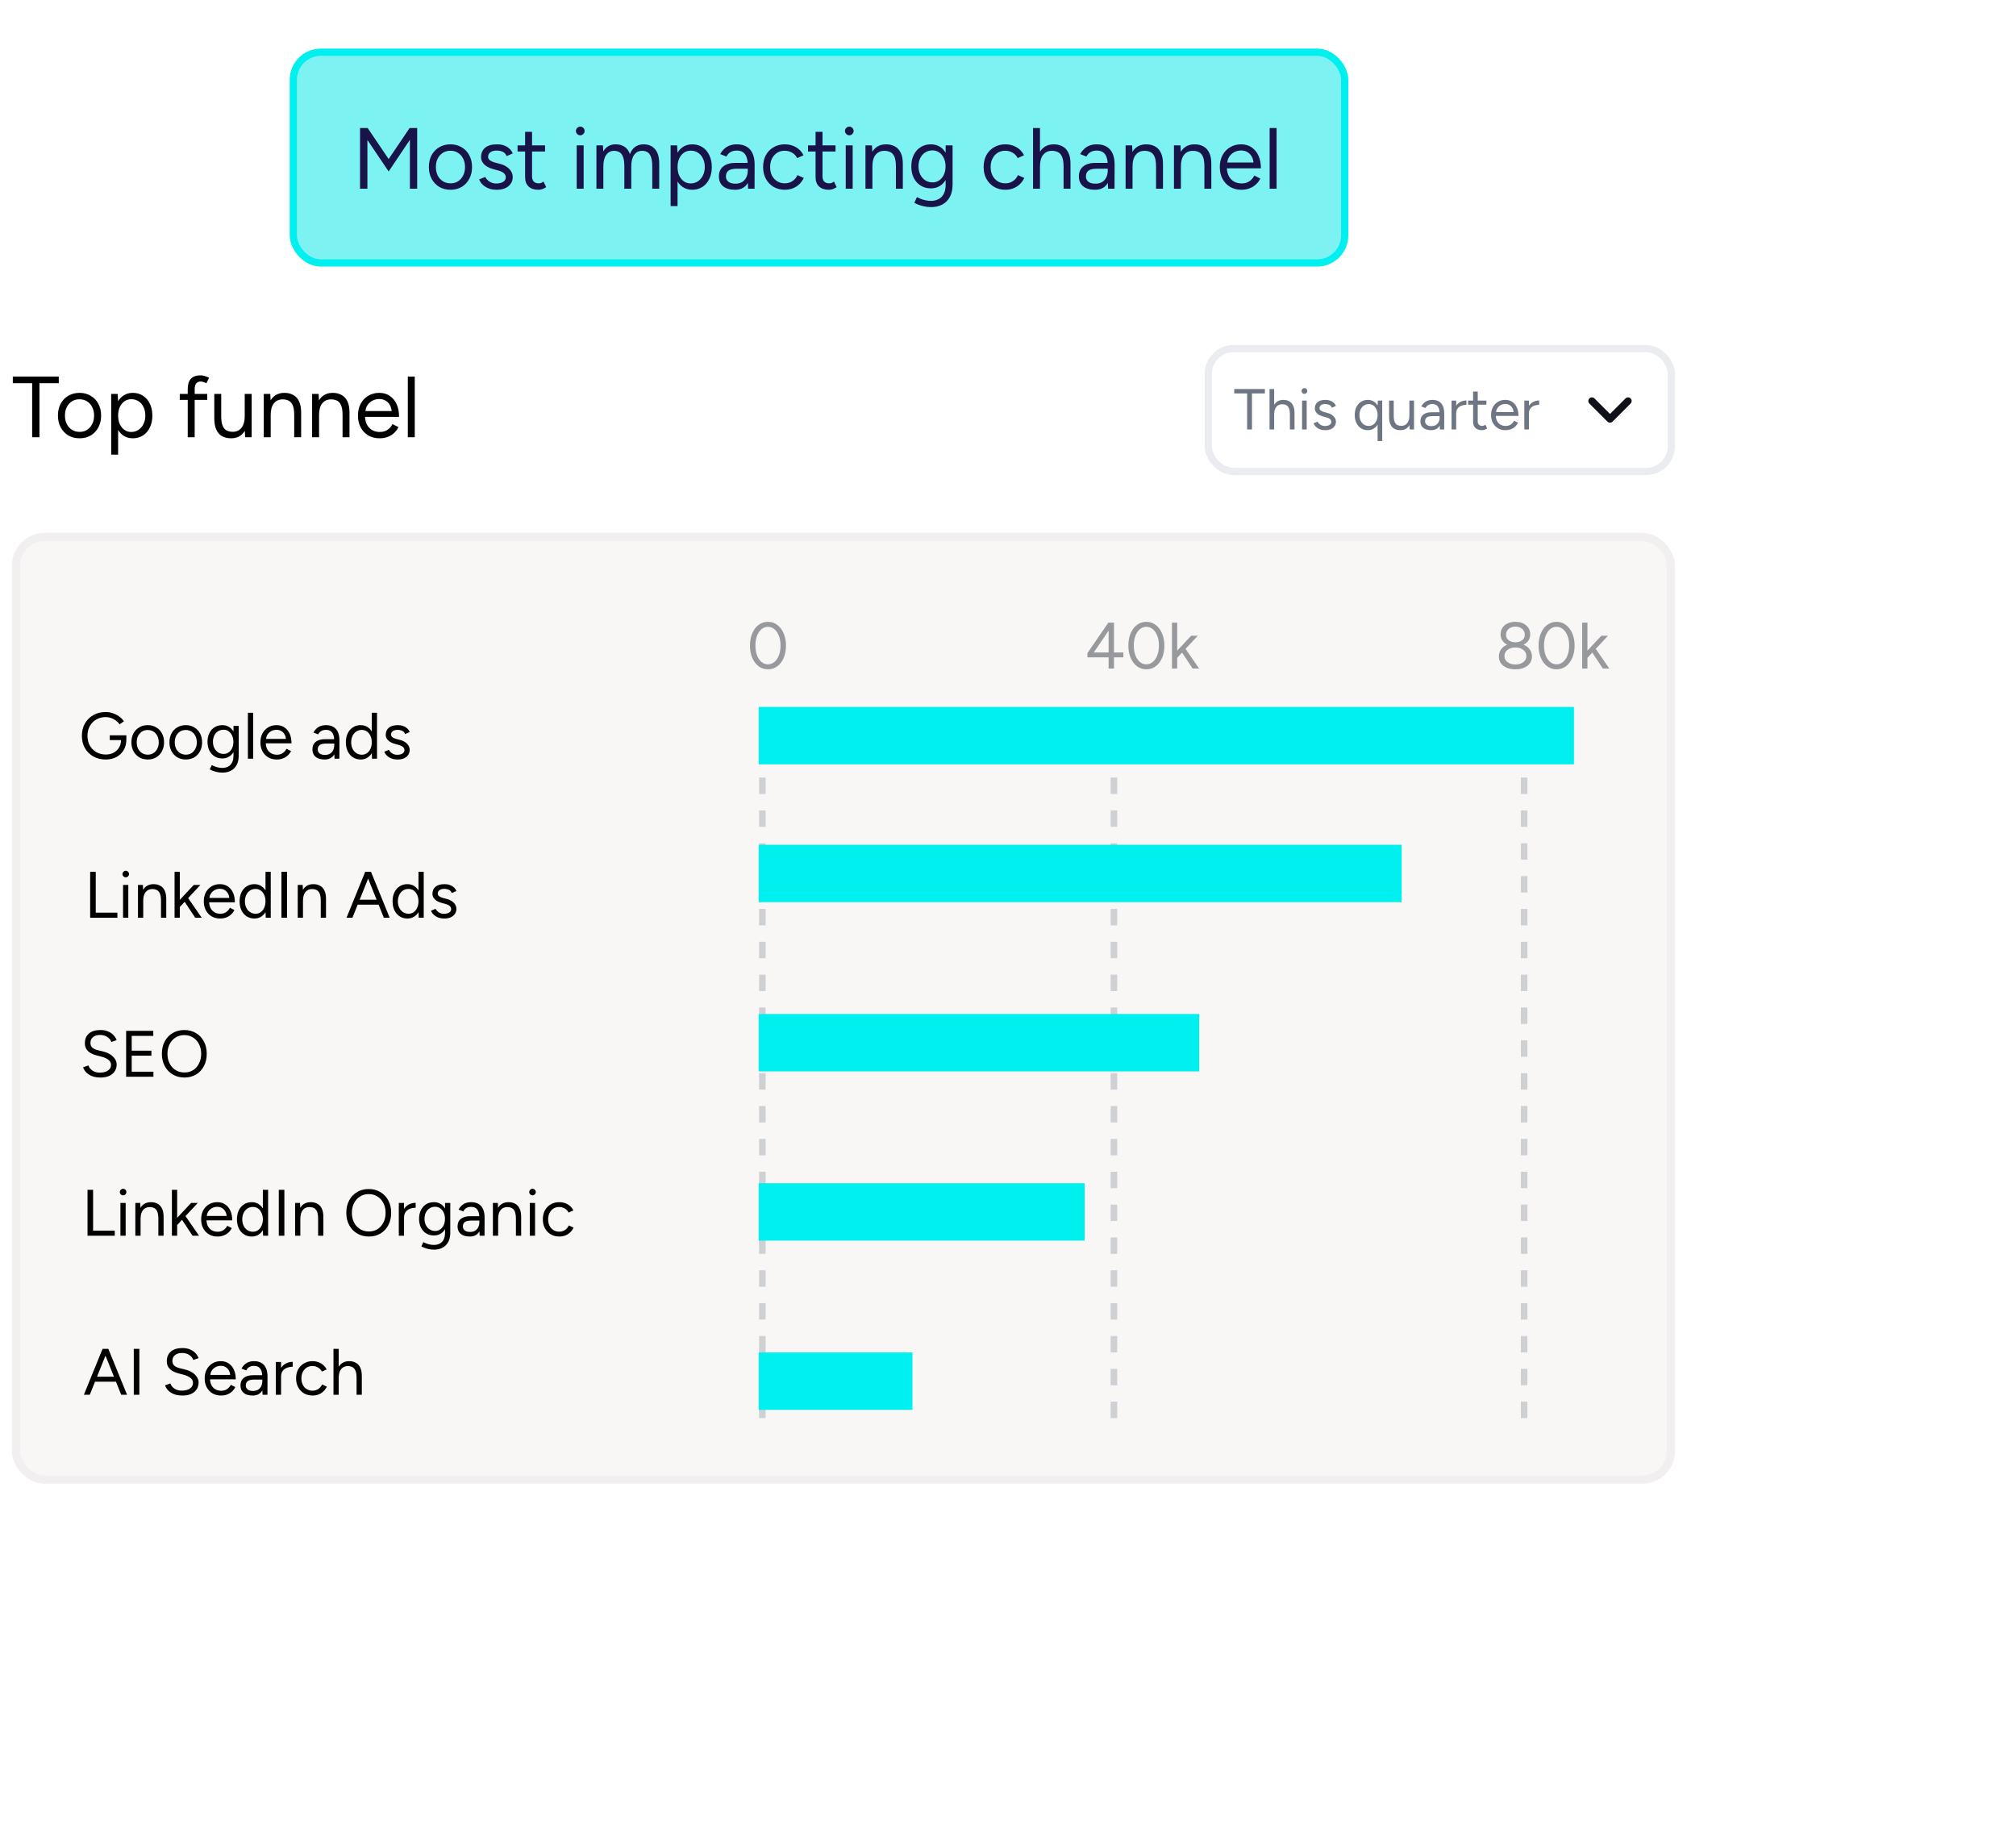 <svg width="259" height="235" viewBox="0 0 259 235" fill="none" xmlns="http://www.w3.org/2000/svg">
<g filter="url(#filter0_d_6241_1633)">
<rect x="-9.616" y="31.311" width="235.951" height="168.569" rx="5.57" fill="white" shape-rendering="crispEdges"/>
<path d="M4.131 54.306V47.366H1.647V46.508H7.551V47.366H5.067V54.306H4.131ZM10.228 54.44C9.685 54.44 9.203 54.318 8.779 54.072C8.363 53.82 8.037 53.475 7.799 53.036C7.561 52.598 7.443 52.093 7.443 51.521C7.443 50.949 7.558 50.444 7.788 50.006C8.026 49.568 8.352 49.226 8.768 48.981C9.192 48.729 9.671 48.602 10.205 48.602C10.755 48.602 11.238 48.729 11.654 48.981C12.077 49.226 12.404 49.568 12.634 50.006C12.872 50.444 12.991 50.949 12.991 51.521C12.991 52.093 12.872 52.598 12.634 53.036C12.404 53.475 12.081 53.82 11.665 54.072C11.249 54.318 10.77 54.44 10.228 54.44ZM10.228 53.616C10.599 53.616 10.922 53.527 11.197 53.348C11.472 53.17 11.687 52.925 11.843 52.613C12.006 52.301 12.088 51.937 12.088 51.521C12.088 51.105 12.006 50.741 11.843 50.429C11.687 50.118 11.468 49.873 11.186 49.694C10.903 49.516 10.577 49.427 10.205 49.427C9.841 49.427 9.518 49.516 9.236 49.694C8.961 49.873 8.742 50.118 8.579 50.429C8.423 50.741 8.345 51.105 8.345 51.521C8.345 51.93 8.423 52.294 8.579 52.613C8.742 52.925 8.965 53.17 9.247 53.348C9.537 53.527 9.864 53.616 10.228 53.616ZM14.284 56.535V48.736H15.119L15.175 49.761V56.535H14.284ZM17.058 54.44C16.59 54.44 16.177 54.318 15.821 54.072C15.472 53.827 15.201 53.486 15.008 53.047C14.815 52.602 14.718 52.093 14.718 51.521C14.718 50.942 14.815 50.433 15.008 49.995C15.201 49.557 15.472 49.215 15.821 48.97C16.177 48.725 16.59 48.602 17.058 48.602C17.555 48.602 17.993 48.725 18.372 48.97C18.751 49.215 19.044 49.557 19.252 49.995C19.468 50.433 19.575 50.942 19.575 51.521C19.575 52.093 19.468 52.602 19.252 53.047C19.044 53.486 18.751 53.827 18.372 54.072C17.993 54.318 17.555 54.44 17.058 54.44ZM16.857 53.627C17.206 53.627 17.514 53.538 17.782 53.359C18.057 53.181 18.272 52.932 18.428 52.613C18.591 52.294 18.673 51.93 18.673 51.521C18.673 51.113 18.595 50.749 18.439 50.429C18.291 50.11 18.079 49.861 17.804 49.683C17.529 49.505 17.217 49.416 16.868 49.416C16.541 49.416 16.248 49.505 15.988 49.683C15.736 49.861 15.535 50.11 15.386 50.429C15.245 50.749 15.175 51.113 15.175 51.521C15.175 51.93 15.245 52.294 15.386 52.613C15.535 52.932 15.736 53.181 15.988 53.359C16.241 53.538 16.53 53.627 16.857 53.627ZM24.119 54.306V48.101C24.119 47.522 24.253 47.087 24.52 46.798C24.795 46.501 25.211 46.352 25.768 46.352C25.917 46.352 26.084 46.378 26.27 46.43C26.455 46.482 26.652 46.556 26.86 46.653L26.526 47.355C26.355 47.288 26.21 47.236 26.091 47.199C25.973 47.162 25.872 47.143 25.791 47.143C25.531 47.143 25.334 47.228 25.2 47.399C25.074 47.563 25.011 47.819 25.011 48.168V54.306H24.119ZM23.095 49.505V48.736H26.626V49.505H23.095ZM31.496 54.306L31.44 53.282V48.736H32.332V54.306H31.496ZM27.53 51.588V48.736H28.421V51.588H27.53ZM28.421 51.588C28.421 52.138 28.484 52.557 28.611 52.847C28.737 53.137 28.912 53.337 29.134 53.449C29.364 53.553 29.621 53.605 29.903 53.605C30.386 53.605 30.761 53.43 31.028 53.081C31.303 52.732 31.44 52.245 31.44 51.621H31.875C31.875 52.208 31.789 52.713 31.619 53.137C31.448 53.56 31.199 53.883 30.872 54.106C30.553 54.329 30.159 54.44 29.691 54.44C29.261 54.44 28.882 54.355 28.555 54.184C28.228 54.006 27.976 53.727 27.797 53.348C27.619 52.962 27.53 52.465 27.53 51.855V51.588H28.421ZM33.887 54.306V48.736H34.722L34.778 49.761V54.306H33.887ZM37.797 54.306V51.454H38.688V54.306H37.797ZM37.797 51.454C37.797 50.905 37.734 50.485 37.608 50.196C37.482 49.906 37.307 49.709 37.084 49.605C36.861 49.494 36.609 49.438 36.327 49.438C35.837 49.438 35.454 49.612 35.179 49.962C34.912 50.303 34.778 50.79 34.778 51.421H34.344C34.344 50.834 34.429 50.329 34.6 49.906C34.771 49.483 35.02 49.16 35.346 48.937C35.673 48.714 36.067 48.602 36.527 48.602C36.965 48.602 37.344 48.692 37.664 48.87C37.99 49.041 38.243 49.316 38.421 49.694C38.607 50.073 38.696 50.571 38.688 51.187V51.454H37.797ZM40.099 54.306V48.736H40.935L40.99 49.761V54.306H40.099ZM44.009 54.306V51.454H44.901V54.306H44.009ZM44.009 51.454C44.009 50.905 43.946 50.485 43.82 50.196C43.694 49.906 43.519 49.709 43.297 49.605C43.074 49.494 42.821 49.438 42.539 49.438C42.049 49.438 41.666 49.612 41.391 49.962C41.124 50.303 40.99 50.79 40.99 51.421H40.556C40.556 50.834 40.641 50.329 40.812 49.906C40.983 49.483 41.232 49.16 41.559 48.937C41.885 48.714 42.279 48.602 42.739 48.602C43.178 48.602 43.556 48.692 43.876 48.87C44.203 49.041 44.455 49.316 44.633 49.694C44.819 50.073 44.908 50.571 44.901 51.187V51.454H44.009ZM48.751 54.44C48.209 54.44 47.73 54.318 47.314 54.072C46.898 53.82 46.571 53.475 46.334 53.036C46.103 52.598 45.988 52.093 45.988 51.521C45.988 50.949 46.103 50.444 46.334 50.006C46.571 49.568 46.894 49.226 47.303 48.981C47.719 48.729 48.194 48.602 48.729 48.602C49.249 48.602 49.698 48.732 50.077 48.992C50.456 49.245 50.749 49.601 50.957 50.062C51.165 50.522 51.269 51.065 51.269 51.688H46.668L46.891 51.499C46.891 51.945 46.968 52.327 47.124 52.647C47.288 52.966 47.514 53.211 47.804 53.382C48.094 53.545 48.424 53.627 48.796 53.627C49.189 53.627 49.52 53.534 49.787 53.348C50.062 53.163 50.274 52.917 50.422 52.613L51.191 53.003C51.05 53.293 50.86 53.545 50.623 53.761C50.392 53.976 50.118 54.143 49.798 54.262C49.486 54.381 49.137 54.44 48.751 54.44ZM46.946 51.12L46.712 50.942H50.556L50.322 51.131C50.322 50.775 50.251 50.467 50.11 50.207C49.969 49.947 49.78 49.746 49.542 49.605C49.304 49.464 49.029 49.393 48.718 49.393C48.413 49.393 48.123 49.464 47.849 49.605C47.581 49.746 47.362 49.947 47.191 50.207C47.028 50.459 46.946 50.764 46.946 51.12ZM52.393 54.306V46.508H53.284V54.306H52.393Z" fill="black"/>
<rect x="155.234" y="42.915" width="59.496" height="15.782" rx="3.249" fill="white"/>
<rect x="155.234" y="42.915" width="59.496" height="15.782" rx="3.249" stroke="#EAECF0" stroke-width="0.928"/>
<path d="M160.221 53.306V48.679H158.565V48.108H162.501V48.679H160.845V53.306H160.221ZM163.101 53.306V48.108H163.695V53.306H163.101ZM165.715 53.306V51.405H166.31V53.306H165.715ZM165.715 51.405C165.715 51.039 165.671 50.759 165.582 50.566C165.498 50.373 165.381 50.242 165.233 50.172C165.084 50.098 164.916 50.061 164.728 50.061C164.401 50.061 164.146 50.177 163.963 50.41C163.784 50.638 163.695 50.962 163.695 51.383H163.406C163.406 50.992 163.463 50.655 163.576 50.373C163.695 50.09 163.864 49.875 164.081 49.727C164.299 49.578 164.562 49.504 164.869 49.504C165.156 49.504 165.408 49.563 165.626 49.682C165.844 49.796 166.012 49.979 166.131 50.232C166.255 50.484 166.314 50.816 166.31 51.227V51.405H165.715ZM167.28 53.306V49.593H167.874V53.306H167.28ZM167.584 48.731C167.485 48.731 167.398 48.694 167.324 48.62C167.25 48.546 167.213 48.459 167.213 48.36C167.213 48.256 167.25 48.169 167.324 48.1C167.398 48.026 167.485 47.989 167.584 47.989C167.688 47.989 167.775 48.026 167.844 48.1C167.918 48.169 167.955 48.256 167.955 48.36C167.955 48.459 167.918 48.546 167.844 48.62C167.775 48.694 167.688 48.731 167.584 48.731ZM170.268 53.395C169.996 53.395 169.758 53.356 169.555 53.277C169.352 53.193 169.182 53.084 169.043 52.95C168.909 52.816 168.813 52.67 168.753 52.512L169.273 52.296C169.357 52.465 169.484 52.601 169.652 52.705C169.82 52.809 170.006 52.861 170.209 52.861C170.442 52.861 170.637 52.816 170.796 52.727C170.954 52.633 171.033 52.502 171.033 52.334C171.033 52.18 170.974 52.056 170.855 51.962C170.741 51.868 170.57 51.791 170.343 51.732L169.986 51.635C169.649 51.546 169.387 51.413 169.199 51.234C169.011 51.051 168.917 50.846 168.917 50.618C168.917 50.266 169.031 49.994 169.258 49.801C169.491 49.603 169.835 49.504 170.291 49.504C170.509 49.504 170.707 49.536 170.885 49.6C171.063 49.665 171.217 49.756 171.345 49.875C171.474 49.989 171.568 50.125 171.628 50.284L171.108 50.514C171.043 50.346 170.937 50.224 170.788 50.15C170.64 50.076 170.459 50.038 170.246 50.038C170.018 50.038 169.84 50.088 169.711 50.187C169.583 50.281 169.518 50.415 169.518 50.588C169.518 50.687 169.57 50.781 169.674 50.87C169.783 50.955 169.942 51.024 170.15 51.078L170.521 51.175C170.764 51.234 170.967 51.323 171.13 51.442C171.293 51.556 171.417 51.687 171.501 51.836C171.585 51.984 171.628 52.143 171.628 52.311C171.628 52.534 171.568 52.727 171.449 52.891C171.33 53.054 171.17 53.18 170.967 53.269C170.764 53.353 170.531 53.395 170.268 53.395ZM176.982 54.792V50.284L177.011 49.593H177.576V54.792H176.982ZM175.726 53.395C175.395 53.395 175.103 53.314 174.85 53.15C174.598 52.987 174.399 52.759 174.256 52.467C174.117 52.17 174.048 51.831 174.048 51.45C174.048 51.063 174.117 50.724 174.256 50.432C174.399 50.14 174.598 49.912 174.85 49.749C175.103 49.586 175.395 49.504 175.726 49.504C176.038 49.504 176.311 49.586 176.543 49.749C176.781 49.912 176.964 50.14 177.093 50.432C177.222 50.724 177.286 51.063 177.286 51.45C177.286 51.831 177.222 52.17 177.093 52.467C176.964 52.759 176.781 52.987 176.543 53.15C176.311 53.314 176.038 53.395 175.726 53.395ZM175.86 52.853C176.078 52.853 176.271 52.794 176.439 52.675C176.608 52.556 176.739 52.39 176.833 52.178C176.932 51.965 176.982 51.722 176.982 51.45C176.982 51.177 176.932 50.935 176.833 50.722C176.739 50.509 176.608 50.343 176.439 50.224C176.271 50.105 176.076 50.046 175.853 50.046C175.62 50.046 175.412 50.105 175.229 50.224C175.051 50.343 174.909 50.509 174.805 50.722C174.702 50.935 174.65 51.177 174.65 51.45C174.65 51.722 174.702 51.965 174.805 52.178C174.909 52.39 175.053 52.556 175.236 52.675C175.419 52.794 175.627 52.853 175.86 52.853ZM181.105 53.306L181.067 52.623V49.593H181.662V53.306H181.105ZM178.461 51.494V49.593H179.055V51.494H178.461ZM179.055 51.494C179.055 51.861 179.097 52.14 179.181 52.334C179.265 52.527 179.381 52.66 179.53 52.734C179.683 52.804 179.854 52.839 180.042 52.839C180.364 52.839 180.614 52.722 180.793 52.489C180.976 52.257 181.067 51.932 181.067 51.517H181.357C181.357 51.908 181.3 52.244 181.186 52.527C181.072 52.809 180.906 53.024 180.689 53.173C180.476 53.321 180.213 53.395 179.901 53.395C179.614 53.395 179.362 53.339 179.144 53.225C178.926 53.106 178.758 52.92 178.639 52.668C178.52 52.41 178.461 52.078 178.461 51.672V51.494H179.055ZM184.986 53.306L184.956 52.697V51.346C184.956 51.053 184.924 50.813 184.86 50.625C184.795 50.432 184.694 50.286 184.555 50.187C184.417 50.088 184.236 50.038 184.013 50.038C183.81 50.038 183.634 50.081 183.486 50.165C183.342 50.244 183.223 50.373 183.129 50.551L182.595 50.343C182.689 50.17 182.802 50.021 182.936 49.897C183.07 49.769 183.226 49.672 183.404 49.608C183.582 49.538 183.785 49.504 184.013 49.504C184.36 49.504 184.644 49.573 184.867 49.712C185.095 49.845 185.266 50.046 185.38 50.313C185.494 50.576 185.548 50.903 185.543 51.294L185.536 53.306H184.986ZM183.872 53.395C183.436 53.395 183.095 53.297 182.847 53.098C182.604 52.895 182.483 52.616 182.483 52.259C182.483 51.883 182.607 51.596 182.854 51.398C183.107 51.195 183.459 51.093 183.909 51.093H184.971V51.591H184.043C183.696 51.591 183.449 51.648 183.3 51.762C183.156 51.876 183.085 52.039 183.085 52.252C183.085 52.445 183.156 52.598 183.3 52.712C183.444 52.821 183.644 52.876 183.902 52.876C184.115 52.876 184.3 52.831 184.459 52.742C184.617 52.648 184.738 52.517 184.823 52.348C184.912 52.175 184.956 51.972 184.956 51.739H185.209C185.209 52.244 185.095 52.648 184.867 52.95C184.639 53.247 184.308 53.395 183.872 53.395ZM186.811 51.294C186.811 50.893 186.888 50.568 187.042 50.321C187.195 50.068 187.391 49.883 187.628 49.764C187.871 49.64 188.126 49.578 188.393 49.578V50.135C188.175 50.135 187.965 50.172 187.762 50.246C187.564 50.316 187.401 50.432 187.272 50.596C187.143 50.759 187.079 50.982 187.079 51.264L186.811 51.294ZM186.485 53.306V49.593H187.079V53.306H186.485ZM190.39 53.395C190.029 53.395 189.749 53.301 189.551 53.113C189.353 52.925 189.254 52.66 189.254 52.319V48.434H189.848V52.259C189.848 52.447 189.898 52.593 189.997 52.697C190.101 52.796 190.244 52.846 190.427 52.846C190.487 52.846 190.544 52.839 190.598 52.824C190.658 52.804 190.734 52.759 190.828 52.69L191.059 53.173C190.93 53.257 190.814 53.314 190.71 53.343C190.606 53.378 190.499 53.395 190.39 53.395ZM188.608 50.12V49.593H190.962V50.12H188.608ZM193.406 53.395C193.044 53.395 192.725 53.314 192.448 53.15C192.17 52.982 191.952 52.752 191.794 52.46C191.641 52.168 191.564 51.831 191.564 51.45C191.564 51.068 191.641 50.732 191.794 50.44C191.952 50.147 192.168 49.92 192.44 49.756C192.717 49.588 193.034 49.504 193.391 49.504C193.737 49.504 194.037 49.59 194.289 49.764C194.542 49.932 194.738 50.17 194.876 50.477C195.015 50.784 195.084 51.145 195.084 51.561H192.017L192.165 51.435C192.165 51.732 192.217 51.987 192.321 52.2C192.43 52.413 192.581 52.576 192.774 52.69C192.967 52.799 193.188 52.853 193.435 52.853C193.698 52.853 193.918 52.791 194.096 52.668C194.28 52.544 194.421 52.38 194.52 52.178L195.032 52.437C194.938 52.63 194.812 52.799 194.653 52.943C194.5 53.086 194.317 53.197 194.104 53.277C193.896 53.356 193.663 53.395 193.406 53.395ZM192.202 51.182L192.047 51.063H194.609L194.453 51.19C194.453 50.952 194.406 50.747 194.312 50.573C194.218 50.4 194.091 50.266 193.933 50.172C193.775 50.078 193.591 50.031 193.383 50.031C193.18 50.031 192.987 50.078 192.804 50.172C192.626 50.266 192.48 50.4 192.366 50.573C192.257 50.742 192.202 50.945 192.202 51.182ZM196.16 51.294C196.16 50.893 196.237 50.568 196.391 50.321C196.544 50.068 196.74 49.883 196.977 49.764C197.22 49.64 197.475 49.578 197.742 49.578V50.135C197.524 50.135 197.314 50.172 197.111 50.246C196.913 50.316 196.75 50.432 196.621 50.596C196.492 50.759 196.428 50.982 196.428 51.264L196.16 51.294ZM195.834 53.306V49.593H196.428V53.306H195.834Z" fill="#6E7583"/>
<path d="M204.518 49.646L206.839 51.967L209.16 49.646" stroke="#0E1117" stroke-width="0.928" stroke-linecap="round" stroke-linejoin="round"/>
<rect x="2.051" y="67.115" width="212.616" height="121.097" rx="3.687" fill="#F9F7F6"/>
<rect x="2.051" y="67.115" width="212.616" height="121.097" rx="3.687" stroke="#F1EFEF" stroke-width="1.053"/>
<path d="M13.588 95.704C12.987 95.704 12.456 95.575 11.995 95.317C11.534 95.053 11.172 94.693 10.908 94.238C10.65 93.777 10.52 93.252 10.52 92.662C10.52 92.061 10.65 91.533 10.908 91.078C11.172 90.617 11.534 90.258 11.995 89.999C12.456 89.735 12.987 89.603 13.588 89.603C13.902 89.603 14.209 89.656 14.507 89.763C14.804 89.864 15.077 90.005 15.324 90.185C15.571 90.364 15.771 90.57 15.922 90.8L15.358 91.188C15.245 91.008 15.094 90.848 14.902 90.707C14.711 90.561 14.501 90.449 14.271 90.37C14.046 90.291 13.818 90.252 13.588 90.252C13.133 90.252 12.728 90.356 12.374 90.564C12.021 90.766 11.742 91.047 11.54 91.407C11.338 91.766 11.237 92.185 11.237 92.662C11.237 93.123 11.335 93.536 11.532 93.901C11.734 94.26 12.012 94.544 12.366 94.752C12.726 94.96 13.133 95.064 13.588 95.064C13.97 95.064 14.307 94.985 14.599 94.828C14.897 94.665 15.13 94.443 15.299 94.162C15.467 93.876 15.551 93.547 15.551 93.176L16.234 93.126C16.234 93.643 16.122 94.095 15.897 94.483C15.672 94.865 15.36 95.165 14.961 95.384C14.563 95.598 14.105 95.704 13.588 95.704ZM14.102 93.21V92.595H16.234V93.151L15.897 93.21H14.102ZM18.988 95.704C18.578 95.704 18.212 95.612 17.892 95.426C17.578 95.235 17.33 94.974 17.151 94.643C16.971 94.311 16.881 93.929 16.881 93.496C16.881 93.064 16.968 92.682 17.142 92.35C17.322 92.019 17.569 91.76 17.884 91.575C18.204 91.384 18.566 91.289 18.971 91.289C19.387 91.289 19.752 91.384 20.066 91.575C20.387 91.76 20.634 92.019 20.808 92.35C20.988 92.682 21.078 93.064 21.078 93.496C21.078 93.929 20.988 94.311 20.808 94.643C20.634 94.974 20.389 95.235 20.075 95.426C19.76 95.612 19.398 95.704 18.988 95.704ZM18.988 95.081C19.269 95.081 19.513 95.013 19.721 94.879C19.929 94.744 20.092 94.558 20.21 94.322C20.333 94.086 20.395 93.811 20.395 93.496C20.395 93.182 20.333 92.907 20.21 92.671C20.092 92.435 19.926 92.249 19.712 92.114C19.499 91.98 19.252 91.912 18.971 91.912C18.696 91.912 18.451 91.98 18.238 92.114C18.03 92.249 17.864 92.435 17.741 92.671C17.622 92.907 17.564 93.182 17.564 93.496C17.564 93.805 17.622 94.081 17.741 94.322C17.864 94.558 18.033 94.744 18.246 94.879C18.465 95.013 18.712 95.081 18.988 95.081ZM23.876 95.704C23.466 95.704 23.101 95.612 22.781 95.426C22.466 95.235 22.219 94.974 22.039 94.643C21.859 94.311 21.769 93.929 21.769 93.496C21.769 93.064 21.856 92.682 22.031 92.35C22.21 92.019 22.458 91.76 22.772 91.575C23.092 91.384 23.455 91.289 23.859 91.289C24.275 91.289 24.64 91.384 24.955 91.575C25.275 91.76 25.522 92.019 25.696 92.35C25.876 92.682 25.966 93.064 25.966 93.496C25.966 93.929 25.876 94.311 25.696 94.643C25.522 94.974 25.278 95.235 24.963 95.426C24.649 95.612 24.286 95.704 23.876 95.704ZM23.876 95.081C24.157 95.081 24.401 95.013 24.609 94.879C24.817 94.744 24.98 94.558 25.098 94.322C25.222 94.086 25.284 93.811 25.284 93.496C25.284 93.182 25.222 92.907 25.098 92.671C24.98 92.435 24.814 92.249 24.601 92.114C24.387 91.98 24.14 91.912 23.859 91.912C23.584 91.912 23.34 91.98 23.126 92.114C22.918 92.249 22.753 92.435 22.629 92.671C22.511 92.907 22.452 93.182 22.452 93.496C22.452 93.805 22.511 94.081 22.629 94.322C22.753 94.558 22.921 94.744 23.134 94.879C23.354 95.013 23.601 95.081 23.876 95.081ZM28.588 97.39C28.318 97.39 28.071 97.362 27.846 97.306C27.627 97.255 27.439 97.196 27.281 97.129C27.13 97.067 27.02 97.013 26.953 96.969L27.206 96.421C27.279 96.46 27.383 96.508 27.517 96.564C27.652 96.626 27.809 96.676 27.989 96.716C28.175 96.761 28.371 96.783 28.579 96.783C28.849 96.783 29.09 96.727 29.304 96.615C29.523 96.508 29.692 96.336 29.809 96.1C29.933 95.87 29.995 95.572 29.995 95.207V91.39H30.669V95.199C30.669 95.682 30.579 96.086 30.399 96.412C30.22 96.738 29.972 96.983 29.658 97.145C29.343 97.308 28.986 97.39 28.588 97.39ZM28.562 95.57C28.186 95.57 27.854 95.48 27.568 95.3C27.281 95.12 27.057 94.87 26.894 94.55C26.736 94.224 26.658 93.853 26.658 93.438C26.658 93.01 26.736 92.637 26.894 92.317C27.057 91.991 27.281 91.738 27.568 91.558C27.854 91.379 28.186 91.289 28.562 91.289C28.916 91.289 29.225 91.379 29.489 91.558C29.753 91.738 29.958 91.991 30.104 92.317C30.256 92.637 30.332 93.01 30.332 93.438C30.332 93.859 30.256 94.23 30.104 94.55C29.958 94.87 29.753 95.12 29.489 95.3C29.225 95.48 28.916 95.57 28.562 95.57ZM28.722 94.988C28.97 94.988 29.189 94.921 29.38 94.786C29.571 94.651 29.72 94.468 29.826 94.238C29.933 94.002 29.986 93.73 29.986 93.421C29.986 93.123 29.93 92.859 29.818 92.629C29.711 92.392 29.562 92.21 29.371 92.081C29.186 91.946 28.967 91.879 28.714 91.879C28.45 91.879 28.214 91.946 28.006 92.081C27.804 92.21 27.644 92.392 27.526 92.629C27.413 92.859 27.357 93.123 27.357 93.421C27.357 93.73 27.416 94.002 27.534 94.238C27.652 94.468 27.812 94.651 28.015 94.786C28.222 94.921 28.458 94.988 28.722 94.988ZM31.848 95.603V89.704H32.522V95.603H31.848ZM35.545 95.704C35.135 95.704 34.773 95.612 34.458 95.426C34.144 95.235 33.896 94.974 33.717 94.643C33.542 94.311 33.455 93.929 33.455 93.496C33.455 93.064 33.542 92.682 33.717 92.35C33.896 92.019 34.141 91.76 34.45 91.575C34.764 91.384 35.124 91.289 35.529 91.289C35.922 91.289 36.262 91.387 36.548 91.584C36.835 91.775 37.057 92.044 37.214 92.392C37.371 92.741 37.45 93.151 37.45 93.623H33.969L34.138 93.48C34.138 93.817 34.197 94.106 34.315 94.348C34.439 94.589 34.61 94.775 34.829 94.904C35.048 95.027 35.298 95.089 35.579 95.089C35.877 95.089 36.127 95.019 36.329 94.879C36.537 94.738 36.697 94.553 36.809 94.322L37.391 94.617C37.284 94.836 37.141 95.027 36.961 95.19C36.787 95.353 36.579 95.48 36.337 95.57C36.102 95.659 35.837 95.704 35.545 95.704ZM34.18 93.193L34.003 93.058H36.91L36.734 93.201C36.734 92.932 36.68 92.699 36.574 92.502C36.467 92.305 36.324 92.154 36.144 92.047C35.964 91.94 35.756 91.887 35.52 91.887C35.29 91.887 35.071 91.94 34.863 92.047C34.66 92.154 34.495 92.305 34.365 92.502C34.242 92.693 34.18 92.923 34.18 93.193ZM42.978 95.603L42.944 94.912V93.379C42.944 93.047 42.908 92.775 42.835 92.561C42.761 92.342 42.646 92.176 42.489 92.064C42.332 91.951 42.127 91.895 41.874 91.895C41.644 91.895 41.444 91.943 41.276 92.039C41.113 92.129 40.978 92.275 40.871 92.477L40.264 92.241C40.371 92.044 40.5 91.876 40.652 91.735C40.804 91.589 40.981 91.48 41.183 91.407C41.385 91.328 41.615 91.289 41.874 91.289C42.267 91.289 42.59 91.367 42.843 91.525C43.101 91.676 43.295 91.904 43.425 92.207C43.554 92.505 43.615 92.876 43.61 93.32L43.601 95.603H42.978ZM41.714 95.704C41.219 95.704 40.832 95.592 40.551 95.367C40.276 95.137 40.138 94.82 40.138 94.415C40.138 93.988 40.278 93.662 40.559 93.438C40.846 93.207 41.245 93.092 41.756 93.092H42.961V93.657H41.908C41.514 93.657 41.233 93.721 41.065 93.85C40.902 93.98 40.821 94.165 40.821 94.407C40.821 94.626 40.902 94.8 41.065 94.929C41.228 95.053 41.455 95.115 41.748 95.115C41.989 95.115 42.2 95.064 42.38 94.963C42.559 94.856 42.697 94.707 42.792 94.516C42.894 94.32 42.944 94.089 42.944 93.825H43.231C43.231 94.398 43.101 94.856 42.843 95.199C42.585 95.536 42.208 95.704 41.714 95.704ZM47.796 95.603L47.763 94.82V89.704H48.437V95.603H47.796ZM46.338 95.704C45.962 95.704 45.63 95.612 45.344 95.426C45.057 95.241 44.833 94.983 44.67 94.651C44.512 94.314 44.434 93.929 44.434 93.496C44.434 93.058 44.512 92.673 44.67 92.342C44.833 92.01 45.057 91.752 45.344 91.567C45.63 91.381 45.962 91.289 46.338 91.289C46.692 91.289 47.001 91.381 47.265 91.567C47.535 91.752 47.743 92.01 47.889 92.342C48.035 92.673 48.108 93.058 48.108 93.496C48.108 93.929 48.035 94.314 47.889 94.651C47.743 94.983 47.535 95.241 47.265 95.426C47.001 95.612 46.692 95.704 46.338 95.704ZM46.49 95.089C46.737 95.089 46.956 95.022 47.147 94.887C47.338 94.752 47.487 94.564 47.594 94.322C47.706 94.081 47.763 93.805 47.763 93.496C47.763 93.188 47.706 92.912 47.594 92.671C47.487 92.429 47.338 92.241 47.147 92.106C46.956 91.971 46.734 91.904 46.481 91.904C46.218 91.904 45.981 91.971 45.774 92.106C45.571 92.241 45.411 92.429 45.293 92.671C45.175 92.912 45.116 93.188 45.116 93.496C45.116 93.805 45.175 94.081 45.293 94.322C45.411 94.564 45.574 94.752 45.782 94.887C45.99 95.022 46.226 95.089 46.49 95.089ZM51.091 95.704C50.782 95.704 50.512 95.659 50.282 95.57C50.051 95.474 49.858 95.35 49.7 95.199C49.548 95.047 49.439 94.881 49.371 94.702L49.961 94.457C50.057 94.648 50.2 94.803 50.391 94.921C50.582 95.039 50.793 95.098 51.023 95.098C51.287 95.098 51.509 95.047 51.689 94.946C51.869 94.839 51.959 94.69 51.959 94.499C51.959 94.325 51.891 94.185 51.756 94.078C51.627 93.971 51.433 93.884 51.175 93.817L50.77 93.707C50.388 93.606 50.091 93.454 49.877 93.252C49.664 93.044 49.557 92.811 49.557 92.553C49.557 92.154 49.686 91.845 49.945 91.626C50.209 91.401 50.599 91.289 51.116 91.289C51.363 91.289 51.588 91.325 51.79 91.398C51.992 91.471 52.166 91.575 52.313 91.71C52.459 91.839 52.565 91.994 52.633 92.173L52.043 92.435C51.97 92.244 51.849 92.106 51.681 92.022C51.512 91.938 51.307 91.895 51.065 91.895C50.807 91.895 50.605 91.951 50.459 92.064C50.312 92.171 50.239 92.322 50.239 92.519C50.239 92.631 50.298 92.738 50.416 92.839C50.54 92.935 50.72 93.013 50.956 93.075L51.377 93.185C51.653 93.252 51.883 93.353 52.068 93.488C52.254 93.617 52.394 93.766 52.49 93.935C52.585 94.103 52.633 94.283 52.633 94.474C52.633 94.727 52.565 94.946 52.431 95.131C52.296 95.317 52.113 95.46 51.883 95.561C51.653 95.657 51.388 95.704 51.091 95.704Z" fill="black"/>
<path d="M11.584 116.03V110.131H12.3V115.381H15.081V116.03H11.584ZM15.81 116.03V111.817H16.484V116.03H15.81ZM16.156 110.839C16.043 110.839 15.945 110.797 15.861 110.713C15.776 110.628 15.734 110.53 15.734 110.418C15.734 110.3 15.776 110.202 15.861 110.123C15.945 110.039 16.043 109.996 16.156 109.996C16.274 109.996 16.372 110.039 16.451 110.123C16.535 110.202 16.577 110.3 16.577 110.418C16.577 110.53 16.535 110.628 16.451 110.713C16.372 110.797 16.274 110.839 16.156 110.839ZM17.727 116.03V111.817H18.359L18.401 112.592V116.03H17.727ZM20.684 116.03V113.873H21.359V116.03H20.684ZM20.684 113.873C20.684 113.457 20.637 113.14 20.541 112.921C20.446 112.702 20.314 112.553 20.145 112.474C19.977 112.39 19.786 112.348 19.572 112.348C19.201 112.348 18.912 112.48 18.704 112.744C18.502 113.002 18.401 113.37 18.401 113.848H18.072C18.072 113.404 18.137 113.022 18.266 112.702C18.395 112.381 18.583 112.137 18.831 111.968C19.078 111.8 19.375 111.716 19.724 111.716C20.055 111.716 20.342 111.783 20.583 111.918C20.831 112.047 21.022 112.255 21.156 112.541C21.297 112.828 21.364 113.204 21.359 113.671V113.873H20.684ZM23.083 114.674L22.653 114.21L24.895 111.817H25.746L23.083 114.674ZM22.426 116.03V110.131H23.1V116.03H22.426ZM25.08 116.03L23.479 113.612L23.917 113.14L25.915 116.03H25.08ZM28.271 116.131C27.861 116.131 27.498 116.039 27.184 115.853C26.869 115.662 26.622 115.401 26.442 115.07C26.268 114.738 26.181 114.356 26.181 113.923C26.181 113.491 26.268 113.109 26.442 112.777C26.622 112.446 26.866 112.187 27.175 112.002C27.49 111.811 27.849 111.716 28.254 111.716C28.647 111.716 28.987 111.814 29.274 112.011C29.56 112.202 29.782 112.471 29.939 112.82C30.097 113.168 30.175 113.578 30.175 114.05H26.695L26.863 113.907C26.863 114.244 26.922 114.533 27.041 114.775C27.164 115.016 27.335 115.202 27.555 115.331C27.774 115.454 28.024 115.516 28.305 115.516C28.602 115.516 28.852 115.446 29.055 115.306C29.262 115.165 29.422 114.98 29.535 114.749L30.116 115.044C30.01 115.263 29.866 115.454 29.687 115.617C29.512 115.78 29.305 115.907 29.063 115.997C28.827 116.086 28.563 116.131 28.271 116.131ZM26.906 113.62L26.729 113.485H29.636L29.459 113.629C29.459 113.359 29.406 113.126 29.299 112.929C29.192 112.732 29.049 112.581 28.869 112.474C28.689 112.367 28.482 112.314 28.246 112.314C28.015 112.314 27.796 112.367 27.588 112.474C27.386 112.581 27.22 112.732 27.091 112.929C26.967 113.12 26.906 113.35 26.906 113.62ZM34.144 116.03L34.11 115.247V110.131H34.784V116.03H34.144ZM32.686 116.131C32.309 116.131 31.978 116.039 31.691 115.853C31.405 115.668 31.18 115.409 31.017 115.078C30.86 114.741 30.781 114.356 30.781 113.923C30.781 113.485 30.86 113.1 31.017 112.769C31.18 112.438 31.405 112.179 31.691 111.994C31.978 111.808 32.309 111.716 32.686 111.716C33.04 111.716 33.349 111.808 33.613 111.994C33.883 112.179 34.09 112.438 34.236 112.769C34.383 113.1 34.456 113.485 34.456 113.923C34.456 114.356 34.383 114.741 34.236 115.078C34.09 115.409 33.883 115.668 33.613 115.853C33.349 116.039 33.04 116.131 32.686 116.131ZM32.837 115.516C33.085 115.516 33.304 115.449 33.495 115.314C33.686 115.179 33.835 114.991 33.941 114.749C34.054 114.508 34.11 114.232 34.11 113.923C34.11 113.614 34.054 113.339 33.941 113.098C33.835 112.856 33.686 112.668 33.495 112.533C33.304 112.398 33.082 112.331 32.829 112.331C32.565 112.331 32.329 112.398 32.121 112.533C31.919 112.668 31.759 112.856 31.641 113.098C31.523 113.339 31.464 113.614 31.464 113.923C31.464 114.232 31.523 114.508 31.641 114.749C31.759 114.991 31.922 115.179 32.13 115.314C32.337 115.449 32.573 115.516 32.837 115.516ZM36.157 116.03V110.131H36.874V116.03H36.157ZM38.251 116.03V111.817H38.883L38.925 112.592V116.03H38.251ZM41.209 116.03V113.873H41.883V116.03H41.209ZM41.209 113.873C41.209 113.457 41.161 113.14 41.066 112.921C40.97 112.702 40.838 112.553 40.67 112.474C40.501 112.39 40.31 112.348 40.097 112.348C39.726 112.348 39.437 112.48 39.229 112.744C39.027 113.002 38.925 113.37 38.925 113.848H38.597C38.597 113.404 38.661 113.022 38.791 112.702C38.92 112.381 39.108 112.137 39.355 111.968C39.602 111.8 39.9 111.716 40.248 111.716C40.58 111.716 40.867 111.783 41.108 111.918C41.355 112.047 41.546 112.255 41.681 112.541C41.822 112.828 41.889 113.204 41.883 113.671V113.873H41.209ZM49.313 116.03L46.945 110.131H47.662L50.063 116.03H49.313ZM44.518 116.03L46.92 110.131H47.645L45.277 116.03H44.518ZM45.656 114.353V113.713H48.934V114.353H45.656ZM53.796 116.03L53.762 115.247V110.131H54.437V116.03H53.796ZM52.338 116.131C51.962 116.131 51.63 116.039 51.344 115.853C51.057 115.668 50.833 115.409 50.67 115.078C50.512 114.741 50.434 114.356 50.434 113.923C50.434 113.485 50.512 113.1 50.67 112.769C50.833 112.438 51.057 112.179 51.344 111.994C51.63 111.808 51.962 111.716 52.338 111.716C52.692 111.716 53.001 111.808 53.265 111.994C53.535 112.179 53.743 112.438 53.889 112.769C54.035 113.1 54.108 113.485 54.108 113.923C54.108 114.356 54.035 114.741 53.889 115.078C53.743 115.409 53.535 115.668 53.265 115.853C53.001 116.039 52.692 116.131 52.338 116.131ZM52.49 115.516C52.737 115.516 52.956 115.449 53.147 115.314C53.338 115.179 53.487 114.991 53.594 114.749C53.706 114.508 53.762 114.232 53.762 113.923C53.762 113.614 53.706 113.339 53.594 113.098C53.487 112.856 53.338 112.668 53.147 112.533C52.956 112.398 52.734 112.331 52.481 112.331C52.217 112.331 51.981 112.398 51.773 112.533C51.571 112.668 51.411 112.856 51.293 113.098C51.175 113.339 51.116 113.614 51.116 113.923C51.116 114.232 51.175 114.508 51.293 114.749C51.411 114.991 51.574 115.179 51.782 115.314C51.99 115.449 52.226 115.516 52.49 115.516ZM57.09 116.131C56.782 116.131 56.512 116.086 56.282 115.997C56.051 115.901 55.857 115.777 55.7 115.626C55.548 115.474 55.439 115.308 55.371 115.129L55.961 114.884C56.057 115.075 56.2 115.23 56.391 115.348C56.582 115.466 56.793 115.525 57.023 115.525C57.287 115.525 57.509 115.474 57.689 115.373C57.869 115.266 57.959 115.117 57.959 114.926C57.959 114.752 57.891 114.612 57.756 114.505C57.627 114.398 57.433 114.311 57.175 114.244L56.77 114.134C56.388 114.033 56.09 113.881 55.877 113.679C55.663 113.471 55.557 113.238 55.557 112.98C55.557 112.581 55.686 112.272 55.944 112.053C56.209 111.828 56.599 111.716 57.116 111.716C57.363 111.716 57.588 111.752 57.79 111.825C57.992 111.898 58.166 112.002 58.312 112.137C58.459 112.266 58.565 112.421 58.633 112.6L58.043 112.862C57.97 112.671 57.849 112.533 57.68 112.449C57.512 112.364 57.307 112.322 57.065 112.322C56.807 112.322 56.605 112.379 56.459 112.491C56.312 112.598 56.239 112.749 56.239 112.946C56.239 113.058 56.298 113.165 56.416 113.266C56.54 113.362 56.72 113.44 56.956 113.502L57.377 113.612C57.652 113.679 57.883 113.78 58.068 113.915C58.254 114.044 58.394 114.193 58.489 114.362C58.585 114.53 58.633 114.71 58.633 114.901C58.633 115.154 58.565 115.373 58.43 115.558C58.296 115.744 58.113 115.887 57.883 115.988C57.652 116.084 57.388 116.131 57.09 116.131Z" fill="black"/>
<path d="M12.917 136.559C12.591 136.559 12.302 136.525 12.049 136.458C11.796 136.384 11.577 136.286 11.391 136.163C11.206 136.033 11.054 135.893 10.936 135.741C10.818 135.584 10.731 135.418 10.675 135.244L11.358 135.008C11.442 135.255 11.611 135.472 11.863 135.657C12.122 135.837 12.436 135.927 12.807 135.927C13.262 135.927 13.619 135.837 13.877 135.657C14.136 135.477 14.265 135.238 14.265 134.941C14.265 134.665 14.15 134.443 13.919 134.275C13.689 134.101 13.386 133.966 13.009 133.87L12.361 133.702C12.096 133.634 11.852 133.536 11.627 133.407C11.408 133.272 11.231 133.104 11.096 132.901C10.967 132.693 10.903 132.446 10.903 132.16C10.903 131.626 11.074 131.21 11.417 130.912C11.765 130.609 12.265 130.457 12.917 130.457C13.304 130.457 13.639 130.522 13.919 130.651C14.2 130.775 14.428 130.935 14.602 131.132C14.782 131.323 14.908 131.53 14.981 131.755L14.307 131.991C14.2 131.71 14.021 131.491 13.768 131.334C13.515 131.171 13.209 131.089 12.849 131.089C12.473 131.089 12.172 131.182 11.948 131.368C11.728 131.547 11.619 131.795 11.619 132.109C11.619 132.379 11.706 132.587 11.88 132.733C12.054 132.873 12.282 132.977 12.563 133.045L13.212 133.205C13.785 133.339 14.223 133.564 14.526 133.879C14.835 134.188 14.99 134.522 14.99 134.882C14.99 135.191 14.911 135.474 14.754 135.733C14.597 135.986 14.363 136.188 14.054 136.34C13.751 136.486 13.372 136.559 12.917 136.559ZM16.205 136.458V130.559H19.694V131.207H16.922V133.112H19.45V133.752H16.922V135.809H19.711V136.458H16.205ZM23.704 136.559C23.136 136.559 22.634 136.429 22.195 136.171C21.757 135.913 21.415 135.553 21.167 135.092C20.92 134.632 20.797 134.104 20.797 133.508C20.797 132.907 20.917 132.379 21.159 131.924C21.406 131.463 21.746 131.103 22.179 130.845C22.611 130.587 23.111 130.457 23.679 130.457C24.246 130.457 24.746 130.589 25.179 130.853C25.617 131.112 25.957 131.471 26.198 131.932C26.44 132.387 26.561 132.913 26.561 133.508C26.561 134.104 26.44 134.632 26.198 135.092C25.957 135.553 25.62 135.913 25.187 136.171C24.76 136.429 24.266 136.559 23.704 136.559ZM23.704 135.91C24.125 135.91 24.496 135.809 24.816 135.606C25.137 135.399 25.387 135.115 25.566 134.755C25.752 134.396 25.844 133.98 25.844 133.508C25.844 133.042 25.752 132.629 25.566 132.269C25.381 131.904 25.125 131.62 24.799 131.418C24.479 131.21 24.106 131.106 23.679 131.106C23.257 131.106 22.884 131.21 22.558 131.418C22.232 131.62 21.976 131.904 21.791 132.269C21.605 132.629 21.513 133.042 21.513 133.508C21.513 133.98 21.605 134.396 21.791 134.755C21.976 135.115 22.235 135.399 22.566 135.606C22.898 135.809 23.277 135.91 23.704 135.91Z" fill="black"/>
<path d="M11.244 156.885V150.986H11.96V156.236H14.741V156.885H11.244ZM15.47 156.885V152.671H16.144V156.885H15.47ZM15.816 151.693C15.703 151.693 15.605 151.651 15.521 151.567C15.436 151.483 15.394 151.384 15.394 151.272C15.394 151.154 15.436 151.056 15.521 150.977C15.605 150.893 15.703 150.851 15.816 150.851C15.934 150.851 16.032 150.893 16.11 150.977C16.195 151.056 16.237 151.154 16.237 151.272C16.237 151.384 16.195 151.483 16.11 151.567C16.032 151.651 15.934 151.693 15.816 151.693ZM17.387 156.885V152.671H18.019L18.061 153.446V156.885H17.387ZM20.345 156.885V154.727H21.019V156.885H20.345ZM20.345 154.727C20.345 154.311 20.297 153.994 20.201 153.775C20.106 153.556 19.974 153.407 19.805 153.328C19.637 153.244 19.446 153.202 19.232 153.202C18.861 153.202 18.572 153.334 18.364 153.598C18.162 153.856 18.061 154.224 18.061 154.702H17.732C17.732 154.258 17.797 153.876 17.926 153.556C18.055 153.236 18.243 152.991 18.491 152.823C18.738 152.654 19.035 152.57 19.384 152.57C19.715 152.57 20.002 152.637 20.243 152.772C20.491 152.901 20.682 153.109 20.816 153.396C20.957 153.682 21.024 154.059 21.019 154.525V154.727H20.345ZM22.743 155.528L22.313 155.064L24.555 152.671H25.406L22.743 155.528ZM22.086 156.885V150.986H22.76V156.885H22.086ZM24.74 156.885L23.139 154.466L23.577 153.994L25.575 156.885H24.74ZM27.931 156.986C27.521 156.986 27.158 156.893 26.844 156.708C26.529 156.517 26.282 156.255 26.102 155.924C25.928 155.592 25.841 155.21 25.841 154.778C25.841 154.345 25.928 153.963 26.102 153.632C26.282 153.3 26.526 153.042 26.835 152.856C27.15 152.665 27.509 152.57 27.914 152.57C28.307 152.57 28.647 152.668 28.934 152.865C29.22 153.056 29.442 153.325 29.599 153.674C29.757 154.022 29.835 154.432 29.835 154.904H26.355L26.523 154.761C26.523 155.098 26.582 155.387 26.7 155.629C26.824 155.87 26.995 156.056 27.215 156.185C27.434 156.309 27.684 156.37 27.965 156.37C28.262 156.37 28.512 156.3 28.715 156.16C28.922 156.019 29.082 155.834 29.195 155.604L29.776 155.899C29.67 156.118 29.526 156.309 29.347 156.472C29.172 156.635 28.965 156.761 28.723 156.851C28.487 156.941 28.223 156.986 27.931 156.986ZM26.566 154.474L26.389 154.34H29.296L29.119 154.483C29.119 154.213 29.066 153.98 28.959 153.783C28.852 153.587 28.709 153.435 28.529 153.328C28.349 153.222 28.142 153.168 27.905 153.168C27.675 153.168 27.456 153.222 27.248 153.328C27.046 153.435 26.88 153.587 26.751 153.783C26.627 153.974 26.566 154.205 26.566 154.474ZM33.804 156.885L33.77 156.101V150.986H34.444V156.885H33.804ZM32.346 156.986C31.969 156.986 31.638 156.893 31.351 156.708C31.065 156.522 30.84 156.264 30.677 155.932C30.52 155.595 30.441 155.21 30.441 154.778C30.441 154.34 30.52 153.955 30.677 153.623C30.84 153.292 31.065 153.033 31.351 152.848C31.638 152.663 31.969 152.57 32.346 152.57C32.7 152.57 33.009 152.663 33.273 152.848C33.542 153.033 33.75 153.292 33.896 153.623C34.042 153.955 34.115 154.34 34.115 154.778C34.115 155.21 34.042 155.595 33.896 155.932C33.75 156.264 33.542 156.522 33.273 156.708C33.009 156.893 32.7 156.986 32.346 156.986ZM32.498 156.37C32.745 156.37 32.964 156.303 33.155 156.168C33.346 156.033 33.495 155.845 33.601 155.604C33.714 155.362 33.77 155.087 33.77 154.778C33.77 154.469 33.714 154.193 33.601 153.952C33.495 153.71 33.346 153.522 33.155 153.387C32.964 153.252 32.742 153.185 32.489 153.185C32.225 153.185 31.989 153.252 31.781 153.387C31.579 153.522 31.419 153.71 31.301 153.952C31.183 154.193 31.124 154.469 31.124 154.778C31.124 155.087 31.183 155.362 31.301 155.604C31.419 155.845 31.582 156.033 31.79 156.168C31.997 156.303 32.233 156.37 32.498 156.37ZM35.817 156.885V150.986H36.533V156.885H35.817ZM37.911 156.885V152.671H38.543L38.585 153.446V156.885H37.911ZM40.869 156.885V154.727H41.543V156.885H40.869ZM40.869 154.727C40.869 154.311 40.821 153.994 40.726 153.775C40.63 153.556 40.498 153.407 40.33 153.328C40.161 153.244 39.97 153.202 39.757 153.202C39.386 153.202 39.097 153.334 38.889 153.598C38.687 153.856 38.585 154.224 38.585 154.702H38.257C38.257 154.258 38.321 153.876 38.451 153.556C38.58 153.236 38.768 152.991 39.015 152.823C39.262 152.654 39.56 152.57 39.908 152.57C40.24 152.57 40.526 152.637 40.768 152.772C41.015 152.901 41.206 153.109 41.341 153.396C41.481 153.682 41.549 154.059 41.543 154.525V154.727H40.869ZM47.398 156.986C46.83 156.986 46.327 156.856 45.889 156.598C45.451 156.34 45.108 155.98 44.861 155.519C44.614 155.059 44.49 154.531 44.49 153.935C44.49 153.334 44.611 152.806 44.853 152.351C45.1 151.89 45.44 151.53 45.872 151.272C46.305 151.014 46.805 150.884 47.372 150.884C47.94 150.884 48.44 151.016 48.872 151.28C49.31 151.539 49.65 151.898 49.892 152.359C50.134 152.814 50.254 153.34 50.254 153.935C50.254 154.531 50.134 155.059 49.892 155.519C49.65 155.98 49.313 156.34 48.881 156.598C48.454 156.856 47.959 156.986 47.398 156.986ZM47.398 156.337C47.819 156.337 48.19 156.236 48.51 156.033C48.83 155.826 49.08 155.542 49.26 155.182C49.445 154.823 49.538 154.407 49.538 153.935C49.538 153.469 49.445 153.056 49.26 152.696C49.075 152.331 48.819 152.047 48.493 151.845C48.173 151.637 47.799 151.533 47.372 151.533C46.951 151.533 46.577 151.637 46.252 151.845C45.926 152.047 45.67 152.331 45.485 152.696C45.299 153.056 45.206 153.469 45.206 153.935C45.206 154.407 45.299 154.823 45.485 155.182C45.67 155.542 45.928 155.826 46.26 156.033C46.591 156.236 46.971 156.337 47.398 156.337ZM51.606 154.601C51.606 154.146 51.693 153.778 51.867 153.497C52.041 153.21 52.263 153 52.533 152.865C52.808 152.724 53.097 152.654 53.401 152.654V153.286C53.154 153.286 52.915 153.328 52.684 153.413C52.46 153.491 52.274 153.623 52.128 153.809C51.982 153.994 51.909 154.247 51.909 154.567L51.606 154.601ZM51.235 156.885V152.671H51.909V156.885H51.235ZM55.768 158.671C55.498 158.671 55.251 158.643 55.026 158.587C54.807 158.536 54.619 158.477 54.462 158.41C54.31 158.348 54.2 158.295 54.133 158.25L54.386 157.702C54.459 157.741 54.563 157.789 54.698 157.845C54.833 157.907 54.99 157.958 55.17 157.997C55.355 158.042 55.552 158.064 55.76 158.064C56.029 158.064 56.271 158.008 56.484 157.896C56.703 157.789 56.872 157.618 56.99 157.382C57.113 157.151 57.175 156.854 57.175 156.488V152.671H57.849V156.48C57.849 156.963 57.76 157.368 57.58 157.694C57.4 158.019 57.153 158.264 56.838 158.427C56.523 158.59 56.167 158.671 55.768 158.671ZM55.743 156.851C55.366 156.851 55.035 156.761 54.748 156.581C54.462 156.401 54.237 156.151 54.074 155.831C53.917 155.505 53.838 155.134 53.838 154.719C53.838 154.292 53.917 153.918 54.074 153.598C54.237 153.272 54.462 153.019 54.748 152.839C55.035 152.66 55.366 152.57 55.743 152.57C56.096 152.57 56.406 152.66 56.67 152.839C56.934 153.019 57.139 153.272 57.285 153.598C57.437 153.918 57.512 154.292 57.512 154.719C57.512 155.14 57.437 155.511 57.285 155.831C57.139 156.151 56.934 156.401 56.67 156.581C56.406 156.761 56.096 156.851 55.743 156.851ZM55.903 156.269C56.15 156.269 56.369 156.202 56.56 156.067C56.751 155.932 56.9 155.75 57.007 155.519C57.113 155.283 57.167 155.011 57.167 154.702C57.167 154.404 57.111 154.14 56.998 153.91C56.892 153.674 56.743 153.491 56.552 153.362C56.366 153.227 56.147 153.16 55.894 153.16C55.63 153.16 55.394 153.227 55.186 153.362C54.984 153.491 54.824 153.674 54.706 153.91C54.594 154.14 54.538 154.404 54.538 154.702C54.538 155.011 54.596 155.283 54.715 155.519C54.833 155.75 54.993 155.932 55.195 156.067C55.403 156.202 55.639 156.269 55.903 156.269ZM61.624 156.885L61.59 156.193V154.66C61.59 154.328 61.554 154.056 61.481 153.842C61.408 153.623 61.293 153.457 61.135 153.345C60.978 153.233 60.773 153.177 60.52 153.177C60.29 153.177 60.09 153.224 59.922 153.32C59.759 153.41 59.624 153.556 59.517 153.758L58.91 153.522C59.017 153.325 59.146 153.157 59.298 153.016C59.45 152.87 59.627 152.761 59.829 152.688C60.031 152.609 60.262 152.57 60.52 152.57C60.913 152.57 61.236 152.648 61.489 152.806C61.748 152.957 61.941 153.185 62.071 153.488C62.2 153.786 62.262 154.157 62.256 154.601L62.248 156.885H61.624ZM60.36 156.986C59.866 156.986 59.478 156.873 59.197 156.649C58.922 156.418 58.784 156.101 58.784 155.696C58.784 155.269 58.925 154.943 59.205 154.719C59.492 154.488 59.891 154.373 60.402 154.373H61.607V154.938H60.554C60.16 154.938 59.88 155.002 59.711 155.132C59.548 155.261 59.467 155.446 59.467 155.688C59.467 155.907 59.548 156.081 59.711 156.21C59.874 156.334 60.102 156.396 60.394 156.396C60.635 156.396 60.846 156.345 61.026 156.244C61.206 156.137 61.343 155.988 61.439 155.797C61.54 155.601 61.59 155.37 61.59 155.106H61.877C61.877 155.679 61.748 156.137 61.489 156.48C61.231 156.817 60.854 156.986 60.36 156.986ZM63.324 156.885V152.671H63.956L63.998 153.446V156.885H63.324ZM66.282 156.885V154.727H66.956V156.885H66.282ZM66.282 154.727C66.282 154.311 66.234 153.994 66.139 153.775C66.043 153.556 65.912 153.407 65.743 153.328C65.574 153.244 65.383 153.202 65.17 153.202C64.799 153.202 64.51 153.334 64.302 153.598C64.1 153.856 63.998 154.224 63.998 154.702H63.67C63.67 154.258 63.734 153.876 63.864 153.556C63.993 153.236 64.181 152.991 64.428 152.823C64.675 152.654 64.973 152.57 65.322 152.57C65.653 152.57 65.94 152.637 66.181 152.772C66.428 152.901 66.619 153.109 66.754 153.396C66.895 153.682 66.962 154.059 66.956 154.525V154.727H66.282ZM68.066 156.885V152.671H68.74V156.885H68.066ZM68.411 151.693C68.299 151.693 68.2 151.651 68.116 151.567C68.032 151.483 67.99 151.384 67.99 151.272C67.99 151.154 68.032 151.056 68.116 150.977C68.2 150.893 68.299 150.851 68.411 150.851C68.529 150.851 68.627 150.893 68.706 150.977C68.79 151.056 68.832 151.154 68.832 151.272C68.832 151.384 68.79 151.483 68.706 151.567C68.627 151.651 68.529 151.693 68.411 151.693ZM71.861 156.986C71.446 156.986 71.078 156.893 70.757 156.708C70.437 156.517 70.187 156.255 70.007 155.924C69.828 155.592 69.738 155.21 69.738 154.778C69.738 154.345 69.825 153.963 69.999 153.632C70.179 153.3 70.429 153.042 70.749 152.856C71.069 152.665 71.434 152.57 71.844 152.57C72.249 152.57 72.611 152.663 72.932 152.848C73.252 153.033 73.496 153.295 73.665 153.632L73.05 153.91C72.937 153.685 72.774 153.511 72.561 153.387C72.347 153.258 72.103 153.193 71.828 153.193C71.552 153.193 71.308 153.261 71.094 153.396C70.887 153.531 70.721 153.719 70.597 153.96C70.479 154.196 70.42 154.469 70.42 154.778C70.42 155.087 70.479 155.362 70.597 155.604C70.721 155.84 70.889 156.025 71.103 156.16C71.322 156.295 71.569 156.362 71.844 156.362C72.12 156.362 72.364 156.292 72.578 156.151C72.797 156.011 72.963 155.814 73.075 155.561L73.69 155.84C73.522 156.199 73.277 156.48 72.957 156.682C72.637 156.885 72.272 156.986 71.861 156.986Z" fill="black"/>
<path d="M15.571 177.312L13.203 171.413H13.919L16.321 177.312H15.571ZM10.776 177.312L13.178 171.413H13.902L11.534 177.312H10.776ZM11.913 175.635V174.994H15.192V175.635H11.913ZM17.187 177.312V171.413H17.903V177.312H17.187ZM23.444 177.413C23.119 177.413 22.829 177.379 22.576 177.312C22.324 177.239 22.105 177.14 21.919 177.017C21.734 176.888 21.582 176.747 21.464 176.595C21.346 176.438 21.259 176.272 21.203 176.098L21.885 175.862C21.97 176.109 22.138 176.326 22.391 176.511C22.649 176.691 22.964 176.781 23.335 176.781C23.79 176.781 24.147 176.691 24.405 176.511C24.663 176.331 24.793 176.093 24.793 175.795C24.793 175.52 24.677 175.298 24.447 175.129C24.217 174.955 23.913 174.82 23.537 174.725L22.888 174.556C22.624 174.489 22.38 174.39 22.155 174.261C21.936 174.126 21.759 173.958 21.624 173.756C21.495 173.548 21.43 173.3 21.43 173.014C21.43 172.48 21.602 172.064 21.944 171.767C22.293 171.463 22.793 171.312 23.444 171.312C23.832 171.312 24.166 171.376 24.447 171.505C24.728 171.629 24.956 171.789 25.13 171.986C25.31 172.177 25.436 172.385 25.509 172.609L24.835 172.845C24.728 172.564 24.548 172.345 24.296 172.188C24.043 172.025 23.736 171.944 23.377 171.944C23 171.944 22.7 172.036 22.475 172.222C22.256 172.402 22.147 172.649 22.147 172.963C22.147 173.233 22.234 173.441 22.408 173.587C22.582 173.727 22.809 173.831 23.09 173.899L23.739 174.059C24.312 174.194 24.751 174.418 25.054 174.733C25.363 175.042 25.517 175.376 25.517 175.736C25.517 176.045 25.439 176.329 25.282 176.587C25.124 176.84 24.891 177.042 24.582 177.194C24.279 177.34 23.899 177.413 23.444 177.413ZM28.385 177.413C27.975 177.413 27.612 177.32 27.298 177.135C26.983 176.944 26.736 176.683 26.556 176.351C26.382 176.02 26.295 175.638 26.295 175.205C26.295 174.772 26.382 174.39 26.556 174.059C26.736 173.727 26.98 173.469 27.289 173.284C27.604 173.093 27.963 172.997 28.368 172.997C28.761 172.997 29.101 173.095 29.388 173.292C29.674 173.483 29.896 173.753 30.053 174.101C30.211 174.449 30.289 174.859 30.289 175.331H26.809L26.977 175.188C26.977 175.525 27.037 175.815 27.154 176.056C27.278 176.298 27.449 176.483 27.669 176.612C27.888 176.736 28.138 176.798 28.419 176.798C28.716 176.798 28.966 176.727 29.169 176.587C29.376 176.447 29.537 176.261 29.649 176.031L30.23 176.326C30.124 176.545 29.98 176.736 29.801 176.899C29.626 177.062 29.419 177.188 29.177 177.278C28.941 177.368 28.677 177.413 28.385 177.413ZM27.02 174.902L26.843 174.767H29.75L29.573 174.91C29.573 174.64 29.52 174.407 29.413 174.211C29.306 174.014 29.163 173.862 28.983 173.756C28.803 173.649 28.596 173.595 28.36 173.595C28.129 173.595 27.91 173.649 27.702 173.756C27.5 173.862 27.334 174.014 27.205 174.211C27.081 174.402 27.02 174.632 27.02 174.902ZM33.735 177.312L33.702 176.621V175.087C33.702 174.756 33.665 174.483 33.592 174.27C33.519 174.05 33.404 173.885 33.246 173.772C33.089 173.66 32.884 173.604 32.631 173.604C32.401 173.604 32.202 173.652 32.033 173.747C31.87 173.837 31.735 173.983 31.628 174.185L31.022 173.949C31.128 173.753 31.258 173.584 31.409 173.444C31.561 173.298 31.738 173.188 31.94 173.115C32.142 173.036 32.373 172.997 32.631 172.997C33.025 172.997 33.348 173.076 33.6 173.233C33.859 173.385 34.053 173.612 34.182 173.916C34.311 174.213 34.373 174.584 34.367 175.028L34.359 177.312H33.735ZM32.471 177.413C31.977 177.413 31.589 177.301 31.308 177.076C31.033 176.845 30.895 176.528 30.895 176.124C30.895 175.697 31.036 175.371 31.317 175.146C31.603 174.916 32.002 174.8 32.513 174.8H33.718V175.365H32.665C32.272 175.365 31.991 175.43 31.822 175.559C31.659 175.688 31.578 175.874 31.578 176.115C31.578 176.334 31.659 176.508 31.822 176.638C31.985 176.761 32.213 176.823 32.505 176.823C32.746 176.823 32.957 176.772 33.137 176.671C33.317 176.565 33.454 176.416 33.55 176.225C33.651 176.028 33.702 175.798 33.702 175.534H33.988C33.988 176.107 33.859 176.565 33.6 176.907C33.342 177.244 32.965 177.413 32.471 177.413ZM35.806 175.028C35.806 174.573 35.893 174.205 36.068 173.924C36.242 173.638 36.464 173.427 36.733 173.292C37.009 173.152 37.298 173.081 37.601 173.081V173.713C37.354 173.713 37.115 173.756 36.885 173.84C36.66 173.918 36.475 174.05 36.329 174.236C36.183 174.421 36.11 174.674 36.11 174.994L35.806 175.028ZM35.435 177.312V173.098H36.11V177.312H35.435ZM40.162 177.413C39.746 177.413 39.379 177.32 39.058 177.135C38.738 176.944 38.488 176.683 38.308 176.351C38.129 176.02 38.039 175.638 38.039 175.205C38.039 174.772 38.126 174.39 38.3 174.059C38.48 173.727 38.73 173.469 39.05 173.284C39.37 173.093 39.735 172.997 40.145 172.997C40.55 172.997 40.912 173.09 41.233 173.275C41.553 173.461 41.797 173.722 41.966 174.059L41.35 174.337C41.238 174.112 41.075 173.938 40.862 173.815C40.648 173.685 40.404 173.621 40.129 173.621C39.853 173.621 39.609 173.688 39.395 173.823C39.188 173.958 39.022 174.146 38.898 174.388C38.78 174.624 38.721 174.896 38.721 175.205C38.721 175.514 38.78 175.789 38.898 176.031C39.022 176.267 39.19 176.452 39.404 176.587C39.623 176.722 39.87 176.789 40.145 176.789C40.421 176.789 40.665 176.719 40.879 176.579C41.098 176.438 41.263 176.242 41.376 175.989L41.991 176.267C41.822 176.626 41.578 176.907 41.258 177.11C40.938 177.312 40.572 177.413 40.162 177.413ZM42.842 177.312V171.413H43.516V177.312H42.842ZM45.809 177.312V175.154H46.483V177.312H45.809ZM45.809 175.154C45.809 174.739 45.758 174.421 45.657 174.202C45.561 173.983 45.429 173.834 45.261 173.756C45.092 173.671 44.901 173.629 44.688 173.629C44.317 173.629 44.028 173.761 43.82 174.025C43.617 174.284 43.516 174.652 43.516 175.129H43.188C43.188 174.685 43.252 174.303 43.382 173.983C43.516 173.663 43.707 173.418 43.955 173.25C44.202 173.081 44.499 172.997 44.848 172.997C45.174 172.997 45.46 173.064 45.707 173.199C45.955 173.329 46.146 173.536 46.281 173.823C46.421 174.109 46.488 174.486 46.483 174.952V175.154H45.809Z" fill="black"/>
<path d="M98.66 84.117C98.21 84.117 97.811 83.988 97.463 83.729C97.115 83.465 96.842 83.106 96.646 82.651C96.449 82.19 96.351 81.662 96.351 81.066C96.351 80.471 96.449 79.946 96.646 79.49C96.842 79.03 97.112 78.67 97.455 78.412C97.803 78.148 98.205 78.016 98.66 78.016C99.115 78.016 99.514 78.148 99.856 78.412C100.205 78.67 100.477 79.03 100.674 79.49C100.876 79.946 100.977 80.471 100.977 81.066C100.977 81.662 100.879 82.19 100.682 82.651C100.486 83.106 100.213 83.465 99.865 83.729C99.517 83.988 99.115 84.117 98.66 84.117ZM98.66 83.477C98.975 83.477 99.253 83.373 99.494 83.165C99.741 82.957 99.932 82.673 100.067 82.314C100.208 81.954 100.278 81.538 100.278 81.066C100.278 80.594 100.208 80.179 100.067 79.819C99.932 79.454 99.741 79.17 99.494 78.968C99.253 78.76 98.975 78.656 98.66 78.656C98.345 78.656 98.067 78.76 97.826 78.968C97.584 79.17 97.393 79.454 97.252 79.819C97.118 80.179 97.05 80.594 97.05 81.066C97.05 81.538 97.118 81.954 97.252 82.314C97.393 82.673 97.584 82.957 97.826 83.165C98.073 83.373 98.351 83.477 98.66 83.477Z" fill="#97999D"/>
<line x1="97.941" y1="180.312" x2="97.941" y2="91.23" stroke="#CFD0D3" stroke-width="0.843" stroke-dasharray="2.11 2.11"/>
<path d="M142.426 84.016V82.583H139.704V82.035L142.392 78.117H143.117V81.951H144.322V82.583H143.117V84.016H142.426ZM140.521 81.951H142.426V79.153L140.521 81.951ZM147.272 84.117C146.823 84.117 146.424 83.988 146.076 83.729C145.727 83.465 145.455 83.106 145.258 82.651C145.062 82.19 144.963 81.662 144.963 81.066C144.963 80.471 145.062 79.946 145.258 79.49C145.455 79.03 145.725 78.67 146.067 78.412C146.416 78.148 146.817 78.016 147.272 78.016C147.727 78.016 148.126 78.148 148.469 78.412C148.817 78.67 149.09 79.03 149.286 79.49C149.489 79.946 149.59 80.471 149.59 81.066C149.59 81.662 149.492 82.19 149.295 82.651C149.098 83.106 148.826 83.465 148.477 83.729C148.129 83.988 147.727 84.117 147.272 84.117ZM147.272 83.477C147.587 83.477 147.865 83.373 148.107 83.165C148.354 82.957 148.545 82.673 148.68 82.314C148.82 81.954 148.89 81.538 148.89 81.066C148.89 80.594 148.82 80.179 148.68 79.819C148.545 79.454 148.354 79.17 148.107 78.968C147.865 78.76 147.587 78.656 147.272 78.656C146.958 78.656 146.68 78.76 146.438 78.968C146.197 79.17 146.006 79.454 145.865 79.819C145.73 80.179 145.663 80.594 145.663 81.066C145.663 81.538 145.73 81.954 145.865 82.314C146.006 82.673 146.197 82.957 146.438 83.165C146.685 83.373 146.963 83.477 147.272 83.477ZM151.222 82.659L150.792 82.196L153.033 79.802H153.885L151.222 82.659ZM150.564 84.016V78.117H151.238V84.016H150.564ZM153.219 84.016L151.618 81.597L152.056 81.125L154.053 84.016H153.219Z" fill="#97999D"/>
<line x1="143.109" y1="180.312" x2="143.109" y2="91.23" stroke="#CFD0D3" stroke-width="0.843" stroke-dasharray="2.11 2.11"/>
<path d="M194.68 84.117C194.259 84.117 193.888 84.05 193.568 83.915C193.248 83.774 193 83.583 192.826 83.342C192.652 83.094 192.565 82.808 192.565 82.482C192.565 82.139 192.652 81.839 192.826 81.58C193 81.322 193.248 81.123 193.568 80.982C193.888 80.836 194.259 80.763 194.68 80.763C195.113 80.763 195.486 80.836 195.801 80.982C196.121 81.123 196.368 81.322 196.543 81.58C196.722 81.839 196.812 82.139 196.812 82.482C196.812 82.808 196.722 83.094 196.543 83.342C196.368 83.583 196.121 83.774 195.801 83.915C195.486 84.05 195.113 84.117 194.68 84.117ZM194.68 83.493C195.096 83.493 195.436 83.395 195.7 83.198C195.964 82.996 196.096 82.735 196.096 82.415C196.096 82.089 195.964 81.825 195.7 81.623C195.436 81.415 195.096 81.311 194.68 81.311C194.411 81.311 194.169 81.359 193.955 81.454C193.748 81.544 193.582 81.673 193.458 81.842C193.34 82.005 193.281 82.196 193.281 82.415C193.281 82.628 193.34 82.816 193.458 82.979C193.582 83.142 193.748 83.269 193.955 83.359C194.169 83.448 194.411 83.493 194.68 83.493ZM194.68 81.176C194.304 81.176 193.972 81.111 193.686 80.982C193.399 80.847 193.177 80.665 193.02 80.434C192.863 80.198 192.784 79.926 192.784 79.617C192.784 79.302 192.863 79.024 193.02 78.783C193.177 78.541 193.399 78.353 193.686 78.218C193.972 78.083 194.304 78.016 194.68 78.016C195.068 78.016 195.402 78.083 195.683 78.218C195.97 78.353 196.191 78.541 196.349 78.783C196.512 79.024 196.593 79.302 196.593 79.617C196.593 79.926 196.512 80.198 196.349 80.434C196.191 80.665 195.97 80.847 195.683 80.982C195.402 81.111 195.068 81.176 194.68 81.176ZM194.68 80.645C195.034 80.645 195.323 80.558 195.548 80.384C195.779 80.204 195.894 79.971 195.894 79.684C195.894 79.37 195.779 79.117 195.548 78.926C195.323 78.729 195.034 78.631 194.68 78.631C194.332 78.631 194.045 78.729 193.821 78.926C193.596 79.117 193.484 79.37 193.484 79.684C193.484 79.971 193.596 80.204 193.821 80.384C194.045 80.558 194.332 80.645 194.68 80.645ZM199.975 84.117C199.525 84.117 199.126 83.988 198.778 83.729C198.43 83.465 198.157 83.106 197.961 82.651C197.764 82.19 197.666 81.662 197.666 81.066C197.666 80.471 197.764 79.946 197.961 79.49C198.157 79.03 198.427 78.67 198.77 78.412C199.118 78.148 199.52 78.016 199.975 78.016C200.43 78.016 200.829 78.148 201.171 78.412C201.52 78.67 201.792 79.03 201.989 79.49C202.191 79.946 202.292 80.471 202.292 81.066C202.292 81.662 202.194 82.19 201.997 82.651C201.801 83.106 201.528 83.465 201.18 83.729C200.831 83.988 200.43 84.117 199.975 84.117ZM199.975 83.477C200.289 83.477 200.567 83.373 200.809 83.165C201.056 82.957 201.247 82.673 201.382 82.314C201.522 81.954 201.593 81.538 201.593 81.066C201.593 80.594 201.522 80.179 201.382 79.819C201.247 79.454 201.056 79.17 200.809 78.968C200.567 78.76 200.289 78.656 199.975 78.656C199.66 78.656 199.382 78.76 199.14 78.968C198.899 79.17 198.708 79.454 198.567 79.819C198.432 80.179 198.365 80.594 198.365 81.066C198.365 81.538 198.432 81.954 198.567 82.314C198.708 82.673 198.899 82.957 199.14 83.165C199.388 83.373 199.666 83.477 199.975 83.477ZM203.924 82.659L203.494 82.196L205.736 79.802H206.587L203.924 82.659ZM203.266 84.016V78.117H203.941V84.016H203.266ZM205.921 84.016L204.32 81.597L204.758 81.125L206.755 84.016H205.921Z" fill="#97999D"/>
<line x1="195.811" y1="180.312" x2="195.811" y2="91.23" stroke="#CFD0D3" stroke-width="0.843" stroke-dasharray="2.11 2.11"/>
<rect x="97.469" y="88.95" width="104.738" height="7.374" fill="#00EFEF"/>
<rect x="97.469" y="106.656" width="82.606" height="7.374" fill="#00EFEF"/>
<rect x="97.469" y="128.397" width="56.596" height="7.374" fill="#00EFEF"/>
<rect x="97.469" y="150.138" width="41.873" height="7.374" fill="#00EFEF"/>
<rect x="97.469" y="171.878" width="19.754" height="7.374" fill="#00EFEF"/>
</g>
<rect x="37.683" y="6.709" width="135.072" height="27.072" rx="3.536" fill="#7CF3F2"/>
<rect x="37.683" y="6.709" width="135.072" height="27.072" rx="3.536" stroke="#00EFEF" stroke-width="0.928"/>
<path d="M46.255 24.244V16.446H47.235L49.931 20.434L52.627 16.446H53.596V24.244H52.66V17.961L49.931 22.027L47.202 17.983V24.244H46.255ZM57.882 24.378C57.34 24.378 56.857 24.256 56.434 24.01C56.018 23.758 55.691 23.413 55.453 22.974C55.216 22.536 55.097 22.031 55.097 21.459C55.097 20.887 55.212 20.382 55.442 19.944C55.68 19.506 56.007 19.164 56.423 18.919C56.846 18.667 57.325 18.541 57.86 18.541C58.409 18.541 58.892 18.667 59.308 18.919C59.731 19.164 60.058 19.506 60.288 19.944C60.526 20.382 60.645 20.887 60.645 21.459C60.645 22.031 60.526 22.536 60.288 22.974C60.058 23.413 59.735 23.758 59.319 24.01C58.903 24.256 58.424 24.378 57.882 24.378ZM57.882 23.554C58.253 23.554 58.577 23.465 58.851 23.286C59.126 23.108 59.342 22.863 59.497 22.551C59.661 22.239 59.742 21.875 59.742 21.459C59.742 21.043 59.661 20.679 59.497 20.367C59.342 20.056 59.122 19.811 58.84 19.632C58.558 19.454 58.231 19.365 57.86 19.365C57.496 19.365 57.173 19.454 56.891 19.632C56.616 19.811 56.397 20.056 56.233 20.367C56.077 20.679 55.999 21.043 55.999 21.459C55.999 21.868 56.077 22.232 56.233 22.551C56.397 22.863 56.62 23.108 56.902 23.286C57.191 23.465 57.518 23.554 57.882 23.554ZM63.832 24.378C63.423 24.378 63.067 24.319 62.763 24.2C62.458 24.074 62.202 23.91 61.994 23.71C61.793 23.509 61.648 23.29 61.559 23.052L62.339 22.729C62.465 22.982 62.655 23.186 62.907 23.342C63.16 23.498 63.438 23.576 63.743 23.576C64.092 23.576 64.385 23.509 64.623 23.375C64.861 23.234 64.979 23.038 64.979 22.785C64.979 22.555 64.89 22.369 64.712 22.228C64.541 22.087 64.285 21.972 63.943 21.883L63.409 21.738C62.904 21.604 62.51 21.404 62.228 21.136C61.946 20.861 61.804 20.553 61.804 20.212C61.804 19.684 61.975 19.276 62.317 18.986C62.666 18.689 63.182 18.541 63.865 18.541C64.192 18.541 64.489 18.589 64.757 18.685C65.024 18.782 65.254 18.919 65.447 19.098C65.64 19.268 65.781 19.473 65.871 19.71L65.091 20.056C64.994 19.803 64.835 19.621 64.612 19.51C64.389 19.398 64.118 19.343 63.798 19.343C63.457 19.343 63.19 19.417 62.996 19.565C62.803 19.706 62.707 19.907 62.707 20.167C62.707 20.316 62.785 20.457 62.941 20.59C63.104 20.717 63.342 20.82 63.654 20.902L64.211 21.047C64.575 21.136 64.879 21.27 65.124 21.448C65.369 21.619 65.555 21.816 65.681 22.039C65.808 22.261 65.871 22.499 65.871 22.752C65.871 23.086 65.781 23.375 65.603 23.62C65.425 23.866 65.184 24.055 64.879 24.189C64.575 24.315 64.226 24.378 63.832 24.378ZM69.166 24.378C68.624 24.378 68.204 24.237 67.907 23.955C67.61 23.672 67.462 23.275 67.462 22.763V16.936H68.353V22.674C68.353 22.956 68.427 23.175 68.576 23.331C68.732 23.479 68.947 23.554 69.222 23.554C69.311 23.554 69.397 23.543 69.478 23.52C69.567 23.491 69.682 23.424 69.823 23.32L70.169 24.044C69.976 24.17 69.801 24.256 69.645 24.3C69.489 24.352 69.33 24.378 69.166 24.378ZM66.493 19.465V18.674H70.024V19.465H66.493ZM74.09 24.244V18.674H74.982V24.244H74.09ZM74.547 17.382C74.399 17.382 74.269 17.326 74.157 17.215C74.046 17.103 73.99 16.973 73.99 16.825C73.99 16.669 74.046 16.539 74.157 16.435C74.269 16.323 74.399 16.268 74.547 16.268C74.703 16.268 74.833 16.323 74.937 16.435C75.048 16.539 75.104 16.669 75.104 16.825C75.104 16.973 75.048 17.103 74.937 17.215C74.833 17.326 74.703 17.382 74.547 17.382ZM76.624 24.244V18.674H77.46L77.504 19.454C77.675 19.157 77.894 18.93 78.161 18.774C78.429 18.618 78.741 18.541 79.097 18.541C79.543 18.541 79.921 18.644 80.234 18.852C80.553 19.06 80.783 19.376 80.924 19.799C81.08 19.391 81.307 19.079 81.604 18.863C81.908 18.648 82.269 18.541 82.684 18.541C83.308 18.541 83.798 18.748 84.155 19.164C84.519 19.58 84.697 20.212 84.69 21.058V24.244H83.798V21.392C83.798 20.843 83.739 20.423 83.62 20.134C83.509 19.844 83.356 19.647 83.163 19.543C82.97 19.432 82.748 19.376 82.495 19.376C82.057 19.376 81.715 19.55 81.47 19.9C81.225 20.241 81.102 20.728 81.102 21.359V24.244H80.211V21.392C80.211 20.843 80.152 20.423 80.033 20.134C79.921 19.844 79.766 19.647 79.565 19.543C79.372 19.432 79.149 19.376 78.897 19.376C78.466 19.376 78.128 19.55 77.883 19.9C77.638 20.241 77.515 20.728 77.515 21.359V24.244H76.624ZM86.156 26.473V18.674H86.991L87.047 19.699V26.473H86.156ZM88.93 24.378C88.462 24.378 88.049 24.256 87.693 24.01C87.344 23.765 87.073 23.424 86.88 22.985C86.687 22.54 86.59 22.031 86.59 21.459C86.59 20.88 86.687 20.371 86.88 19.933C87.073 19.495 87.344 19.153 87.693 18.908C88.049 18.663 88.462 18.541 88.93 18.541C89.427 18.541 89.865 18.663 90.244 18.908C90.623 19.153 90.916 19.495 91.124 19.933C91.34 20.371 91.447 20.88 91.447 21.459C91.447 22.031 91.34 22.54 91.124 22.985C90.916 23.424 90.623 23.765 90.244 24.01C89.865 24.256 89.427 24.378 88.93 24.378ZM88.729 23.565C89.078 23.565 89.386 23.476 89.654 23.297C89.928 23.119 90.144 22.87 90.3 22.551C90.463 22.232 90.545 21.868 90.545 21.459C90.545 21.051 90.467 20.687 90.311 20.367C90.162 20.048 89.951 19.799 89.676 19.621C89.401 19.443 89.089 19.354 88.74 19.354C88.413 19.354 88.12 19.443 87.86 19.621C87.608 19.799 87.407 20.048 87.258 20.367C87.117 20.687 87.047 21.051 87.047 21.459C87.047 21.868 87.117 22.232 87.258 22.551C87.407 22.87 87.608 23.119 87.86 23.297C88.113 23.476 88.402 23.565 88.729 23.565ZM96.113 24.244L96.069 23.331V21.303C96.069 20.865 96.02 20.505 95.924 20.223C95.827 19.933 95.675 19.714 95.467 19.565C95.259 19.417 94.988 19.343 94.654 19.343C94.349 19.343 94.086 19.406 93.863 19.532C93.647 19.651 93.469 19.844 93.328 20.111L92.526 19.799C92.667 19.539 92.838 19.317 93.038 19.131C93.239 18.938 93.473 18.793 93.74 18.696C94.008 18.592 94.312 18.541 94.654 18.541C95.174 18.541 95.601 18.644 95.935 18.852C96.277 19.053 96.533 19.354 96.704 19.755C96.874 20.148 96.956 20.639 96.949 21.225L96.938 24.244H96.113ZM94.442 24.378C93.788 24.378 93.276 24.23 92.905 23.933C92.541 23.628 92.359 23.208 92.359 22.674C92.359 22.109 92.544 21.678 92.916 21.381C93.295 21.077 93.822 20.924 94.498 20.924H96.091V21.671H94.698C94.178 21.671 93.807 21.756 93.584 21.927C93.369 22.098 93.261 22.343 93.261 22.662C93.261 22.952 93.369 23.182 93.584 23.353C93.8 23.517 94.1 23.598 94.487 23.598C94.806 23.598 95.085 23.531 95.322 23.398C95.56 23.257 95.742 23.06 95.868 22.807C96.002 22.547 96.069 22.243 96.069 21.894H96.447C96.447 22.651 96.277 23.257 95.935 23.71C95.593 24.155 95.096 24.378 94.442 24.378ZM100.845 24.378C100.296 24.378 99.809 24.256 99.386 24.01C98.963 23.758 98.632 23.413 98.394 22.974C98.157 22.536 98.038 22.031 98.038 21.459C98.038 20.887 98.153 20.382 98.383 19.944C98.621 19.506 98.951 19.164 99.375 18.919C99.798 18.667 100.281 18.541 100.823 18.541C101.358 18.541 101.837 18.663 102.26 18.908C102.683 19.153 103.007 19.498 103.229 19.944L102.416 20.312C102.268 20.015 102.052 19.785 101.77 19.621C101.488 19.45 101.165 19.365 100.801 19.365C100.437 19.365 100.114 19.454 99.832 19.632C99.557 19.811 99.338 20.059 99.174 20.379C99.018 20.691 98.94 21.051 98.94 21.459C98.94 21.868 99.018 22.232 99.174 22.551C99.338 22.863 99.56 23.108 99.843 23.286C100.132 23.465 100.459 23.554 100.823 23.554C101.187 23.554 101.51 23.461 101.792 23.275C102.082 23.09 102.301 22.829 102.45 22.495L103.263 22.863C103.04 23.338 102.717 23.71 102.294 23.977C101.87 24.244 101.387 24.378 100.845 24.378ZM106.483 24.378C105.94 24.378 105.521 24.237 105.224 23.955C104.927 23.672 104.778 23.275 104.778 22.763V16.936H105.669V22.674C105.669 22.956 105.744 23.175 105.892 23.331C106.048 23.479 106.263 23.554 106.538 23.554C106.627 23.554 106.713 23.543 106.794 23.52C106.884 23.491 106.999 23.424 107.14 23.32L107.485 24.044C107.292 24.17 107.118 24.256 106.962 24.3C106.806 24.352 106.646 24.378 106.483 24.378ZM103.809 19.465V18.674H107.34V19.465H103.809ZM108.654 24.244V18.674H109.545V24.244H108.654ZM109.111 17.382C108.962 17.382 108.832 17.326 108.721 17.215C108.61 17.103 108.554 16.973 108.554 16.825C108.554 16.669 108.61 16.539 108.721 16.435C108.832 16.323 108.962 16.268 109.111 16.268C109.267 16.268 109.397 16.323 109.501 16.435C109.612 16.539 109.668 16.669 109.668 16.825C109.668 16.973 109.612 17.103 109.501 17.215C109.397 17.326 109.267 17.382 109.111 17.382ZM111.188 24.244V18.674H112.023L112.079 19.699V24.244H111.188ZM115.098 24.244V21.392H115.989V24.244H115.098ZM115.098 21.392C115.098 20.843 115.035 20.423 114.909 20.134C114.782 19.844 114.608 19.647 114.385 19.543C114.162 19.432 113.91 19.376 113.628 19.376C113.137 19.376 112.755 19.55 112.48 19.9C112.213 20.241 112.079 20.728 112.079 21.359H111.645C111.645 20.772 111.73 20.267 111.901 19.844C112.072 19.421 112.32 19.098 112.647 18.875C112.974 18.652 113.368 18.541 113.828 18.541C114.266 18.541 114.645 18.63 114.964 18.808C115.291 18.979 115.544 19.253 115.722 19.632C115.908 20.011 115.997 20.509 115.989 21.125V21.392H115.098ZM119.628 26.606C119.272 26.606 118.945 26.569 118.648 26.495C118.358 26.428 118.109 26.35 117.901 26.261C117.701 26.179 117.556 26.109 117.467 26.049L117.801 25.325C117.898 25.377 118.035 25.44 118.213 25.514C118.391 25.596 118.599 25.663 118.837 25.715C119.082 25.774 119.342 25.804 119.617 25.804C119.973 25.804 120.293 25.73 120.575 25.581C120.865 25.44 121.087 25.214 121.243 24.902C121.407 24.597 121.488 24.203 121.488 23.721V18.674H122.38V23.71C122.38 24.348 122.261 24.883 122.023 25.314C121.786 25.745 121.459 26.068 121.043 26.283C120.627 26.498 120.155 26.606 119.628 26.606ZM119.595 24.2C119.097 24.2 118.659 24.081 118.28 23.843C117.901 23.606 117.604 23.275 117.389 22.852C117.181 22.421 117.077 21.931 117.077 21.381C117.077 20.817 117.181 20.323 117.389 19.9C117.604 19.469 117.901 19.135 118.28 18.897C118.659 18.659 119.097 18.541 119.595 18.541C120.062 18.541 120.471 18.659 120.82 18.897C121.169 19.135 121.44 19.469 121.633 19.9C121.834 20.323 121.934 20.817 121.934 21.381C121.934 21.938 121.834 22.428 121.633 22.852C121.44 23.275 121.169 23.606 120.82 23.843C120.471 24.081 120.062 24.2 119.595 24.2ZM119.806 23.431C120.133 23.431 120.423 23.342 120.675 23.164C120.928 22.985 121.125 22.744 121.266 22.44C121.407 22.128 121.477 21.767 121.477 21.359C121.477 20.965 121.403 20.616 121.255 20.312C121.113 20 120.917 19.759 120.664 19.588C120.419 19.409 120.129 19.32 119.795 19.32C119.446 19.32 119.134 19.409 118.859 19.588C118.592 19.759 118.38 20 118.224 20.312C118.076 20.616 118.001 20.965 118.001 21.359C118.001 21.767 118.079 22.128 118.235 22.44C118.391 22.744 118.603 22.985 118.87 23.164C119.145 23.342 119.457 23.431 119.806 23.431ZM129.175 24.378C128.626 24.378 128.139 24.256 127.716 24.01C127.292 23.758 126.962 23.413 126.724 22.974C126.487 22.536 126.368 22.031 126.368 21.459C126.368 20.887 126.483 20.382 126.713 19.944C126.951 19.506 127.281 19.164 127.705 18.919C128.128 18.667 128.611 18.541 129.153 18.541C129.688 18.541 130.167 18.663 130.59 18.908C131.013 19.153 131.336 19.498 131.559 19.944L130.746 20.312C130.597 20.015 130.382 19.785 130.1 19.621C129.818 19.45 129.495 19.365 129.131 19.365C128.767 19.365 128.444 19.454 128.161 19.632C127.887 19.811 127.668 20.059 127.504 20.379C127.348 20.691 127.27 21.051 127.27 21.459C127.27 21.868 127.348 22.232 127.504 22.551C127.668 22.863 127.89 23.108 128.173 23.286C128.462 23.465 128.789 23.554 129.153 23.554C129.517 23.554 129.84 23.461 130.122 23.275C130.412 23.09 130.631 22.829 130.779 22.495L131.593 22.863C131.37 23.338 131.047 23.71 130.623 23.977C130.2 24.244 129.717 24.378 129.175 24.378ZM132.718 24.244V16.446H133.609V24.244H132.718ZM136.64 24.244V21.392H137.531V24.244H136.64ZM136.64 21.392C136.64 20.843 136.573 20.423 136.439 20.134C136.313 19.844 136.138 19.647 135.915 19.543C135.693 19.432 135.44 19.376 135.158 19.376C134.668 19.376 134.285 19.55 134.01 19.9C133.743 20.241 133.609 20.728 133.609 21.359H133.175C133.175 20.772 133.26 20.267 133.431 19.844C133.609 19.421 133.862 19.098 134.189 18.875C134.515 18.652 134.909 18.541 135.37 18.541C135.8 18.541 136.179 18.63 136.506 18.808C136.833 18.979 137.085 19.253 137.263 19.632C137.449 20.011 137.538 20.509 137.531 21.125V21.392H136.64ZM142.361 24.244L142.317 23.331V21.303C142.317 20.865 142.269 20.505 142.172 20.223C142.076 19.933 141.923 19.714 141.715 19.565C141.507 19.417 141.236 19.343 140.902 19.343C140.598 19.343 140.334 19.406 140.111 19.532C139.896 19.651 139.717 19.844 139.576 20.111L138.774 19.799C138.915 19.539 139.086 19.317 139.287 19.131C139.487 18.938 139.721 18.793 139.989 18.696C140.256 18.592 140.56 18.541 140.902 18.541C141.422 18.541 141.849 18.644 142.183 18.852C142.525 19.053 142.781 19.354 142.952 19.755C143.123 20.148 143.204 20.639 143.197 21.225L143.186 24.244H142.361ZM140.69 24.378C140.037 24.378 139.524 24.23 139.153 23.933C138.789 23.628 138.607 23.208 138.607 22.674C138.607 22.109 138.793 21.678 139.164 21.381C139.543 21.077 140.07 20.924 140.746 20.924H142.339V21.671H140.947C140.427 21.671 140.055 21.756 139.833 21.927C139.617 22.098 139.51 22.343 139.51 22.662C139.51 22.952 139.617 23.182 139.833 23.353C140.048 23.517 140.349 23.598 140.735 23.598C141.054 23.598 141.333 23.531 141.571 23.398C141.808 23.257 141.99 23.06 142.116 22.807C142.25 22.547 142.317 22.243 142.317 21.894H142.696C142.696 22.651 142.525 23.257 142.183 23.71C141.842 24.155 141.344 24.378 140.69 24.378ZM144.609 24.244V18.674H145.445L145.5 19.699V24.244H144.609ZM148.52 24.244V21.392H149.411V24.244H148.52ZM148.52 21.392C148.52 20.843 148.456 20.423 148.33 20.134C148.204 19.844 148.029 19.647 147.807 19.543C147.584 19.432 147.331 19.376 147.049 19.376C146.559 19.376 146.176 19.55 145.902 19.9C145.634 20.241 145.5 20.728 145.5 21.359H145.066C145.066 20.772 145.151 20.267 145.322 19.844C145.493 19.421 145.742 19.098 146.069 18.875C146.395 18.652 146.789 18.541 147.25 18.541C147.688 18.541 148.067 18.63 148.386 18.808C148.713 18.979 148.965 19.253 149.143 19.632C149.329 20.011 149.418 20.509 149.411 21.125V21.392H148.52ZM150.821 24.244V18.674H151.657L151.713 19.699V24.244H150.821ZM154.732 24.244V21.392H155.623V24.244H154.732ZM154.732 21.392C154.732 20.843 154.669 20.423 154.542 20.134C154.416 19.844 154.242 19.647 154.019 19.543C153.796 19.432 153.543 19.376 153.261 19.376C152.771 19.376 152.388 19.55 152.114 19.9C151.846 20.241 151.713 20.728 151.713 21.359H151.278C151.278 20.772 151.364 20.267 151.534 19.844C151.705 19.421 151.954 19.098 152.281 18.875C152.608 18.652 153.001 18.541 153.462 18.541C153.9 18.541 154.279 18.63 154.598 18.808C154.925 18.979 155.177 19.253 155.356 19.632C155.541 20.011 155.63 20.509 155.623 21.125V21.392H154.732ZM159.473 24.378C158.931 24.378 158.452 24.256 158.036 24.01C157.62 23.758 157.293 23.413 157.056 22.974C156.826 22.536 156.71 22.031 156.71 21.459C156.71 20.887 156.826 20.382 157.056 19.944C157.293 19.506 157.617 19.164 158.025 18.919C158.441 18.667 158.916 18.541 159.451 18.541C159.971 18.541 160.42 18.67 160.799 18.93C161.178 19.183 161.471 19.539 161.679 20C161.887 20.46 161.991 21.003 161.991 21.626H157.39L157.613 21.437C157.613 21.883 157.691 22.265 157.847 22.584C158.01 22.904 158.237 23.149 158.526 23.32C158.816 23.483 159.146 23.565 159.518 23.565C159.911 23.565 160.242 23.472 160.509 23.286C160.784 23.101 160.996 22.855 161.144 22.551L161.913 22.941C161.772 23.231 161.583 23.483 161.345 23.698C161.115 23.914 160.84 24.081 160.52 24.2C160.209 24.319 159.859 24.378 159.473 24.378ZM157.669 21.058L157.435 20.88H161.278L161.044 21.069C161.044 20.713 160.974 20.405 160.832 20.145C160.691 19.885 160.502 19.684 160.264 19.543C160.027 19.402 159.752 19.331 159.44 19.331C159.135 19.331 158.846 19.402 158.571 19.543C158.304 19.684 158.084 19.885 157.914 20.145C157.75 20.397 157.669 20.702 157.669 21.058ZM163.115 24.244V16.446H164.006V24.244H163.115Z" fill="#181349"/>
<defs>
<filter id="filter0_d_6241_1633" x="-42.29" y="0.504" width="301.298" height="233.916" filterUnits="userSpaceOnUse" color-interpolation-filters="sRGB">
<feFlood flood-opacity="0" result="BackgroundImageFix"/>
<feColorMatrix in="SourceAlpha" type="matrix" values="0 0 0 0 0 0 0 0 0 0 0 0 0 0 0 0 0 0 127 0" result="hardAlpha"/>
<feMorphology radius="4.668" operator="dilate" in="SourceAlpha" result="effect1_dropShadow_6241_1633"/>
<feOffset dy="1.867"/>
<feGaussianBlur stdDeviation="14.003"/>
<feComposite in2="hardAlpha" operator="out"/>
<feColorMatrix type="matrix" values="0 0 0 0 0.609 0 0 0 0 0.609 0 0 0 0 0.609 0 0 0 0.18 0"/>
<feBlend mode="normal" in2="BackgroundImageFix" result="effect1_dropShadow_6241_1633"/>
<feBlend mode="normal" in="SourceGraphic" in2="effect1_dropShadow_6241_1633" result="shape"/>
</filter>
</defs>
</svg>
